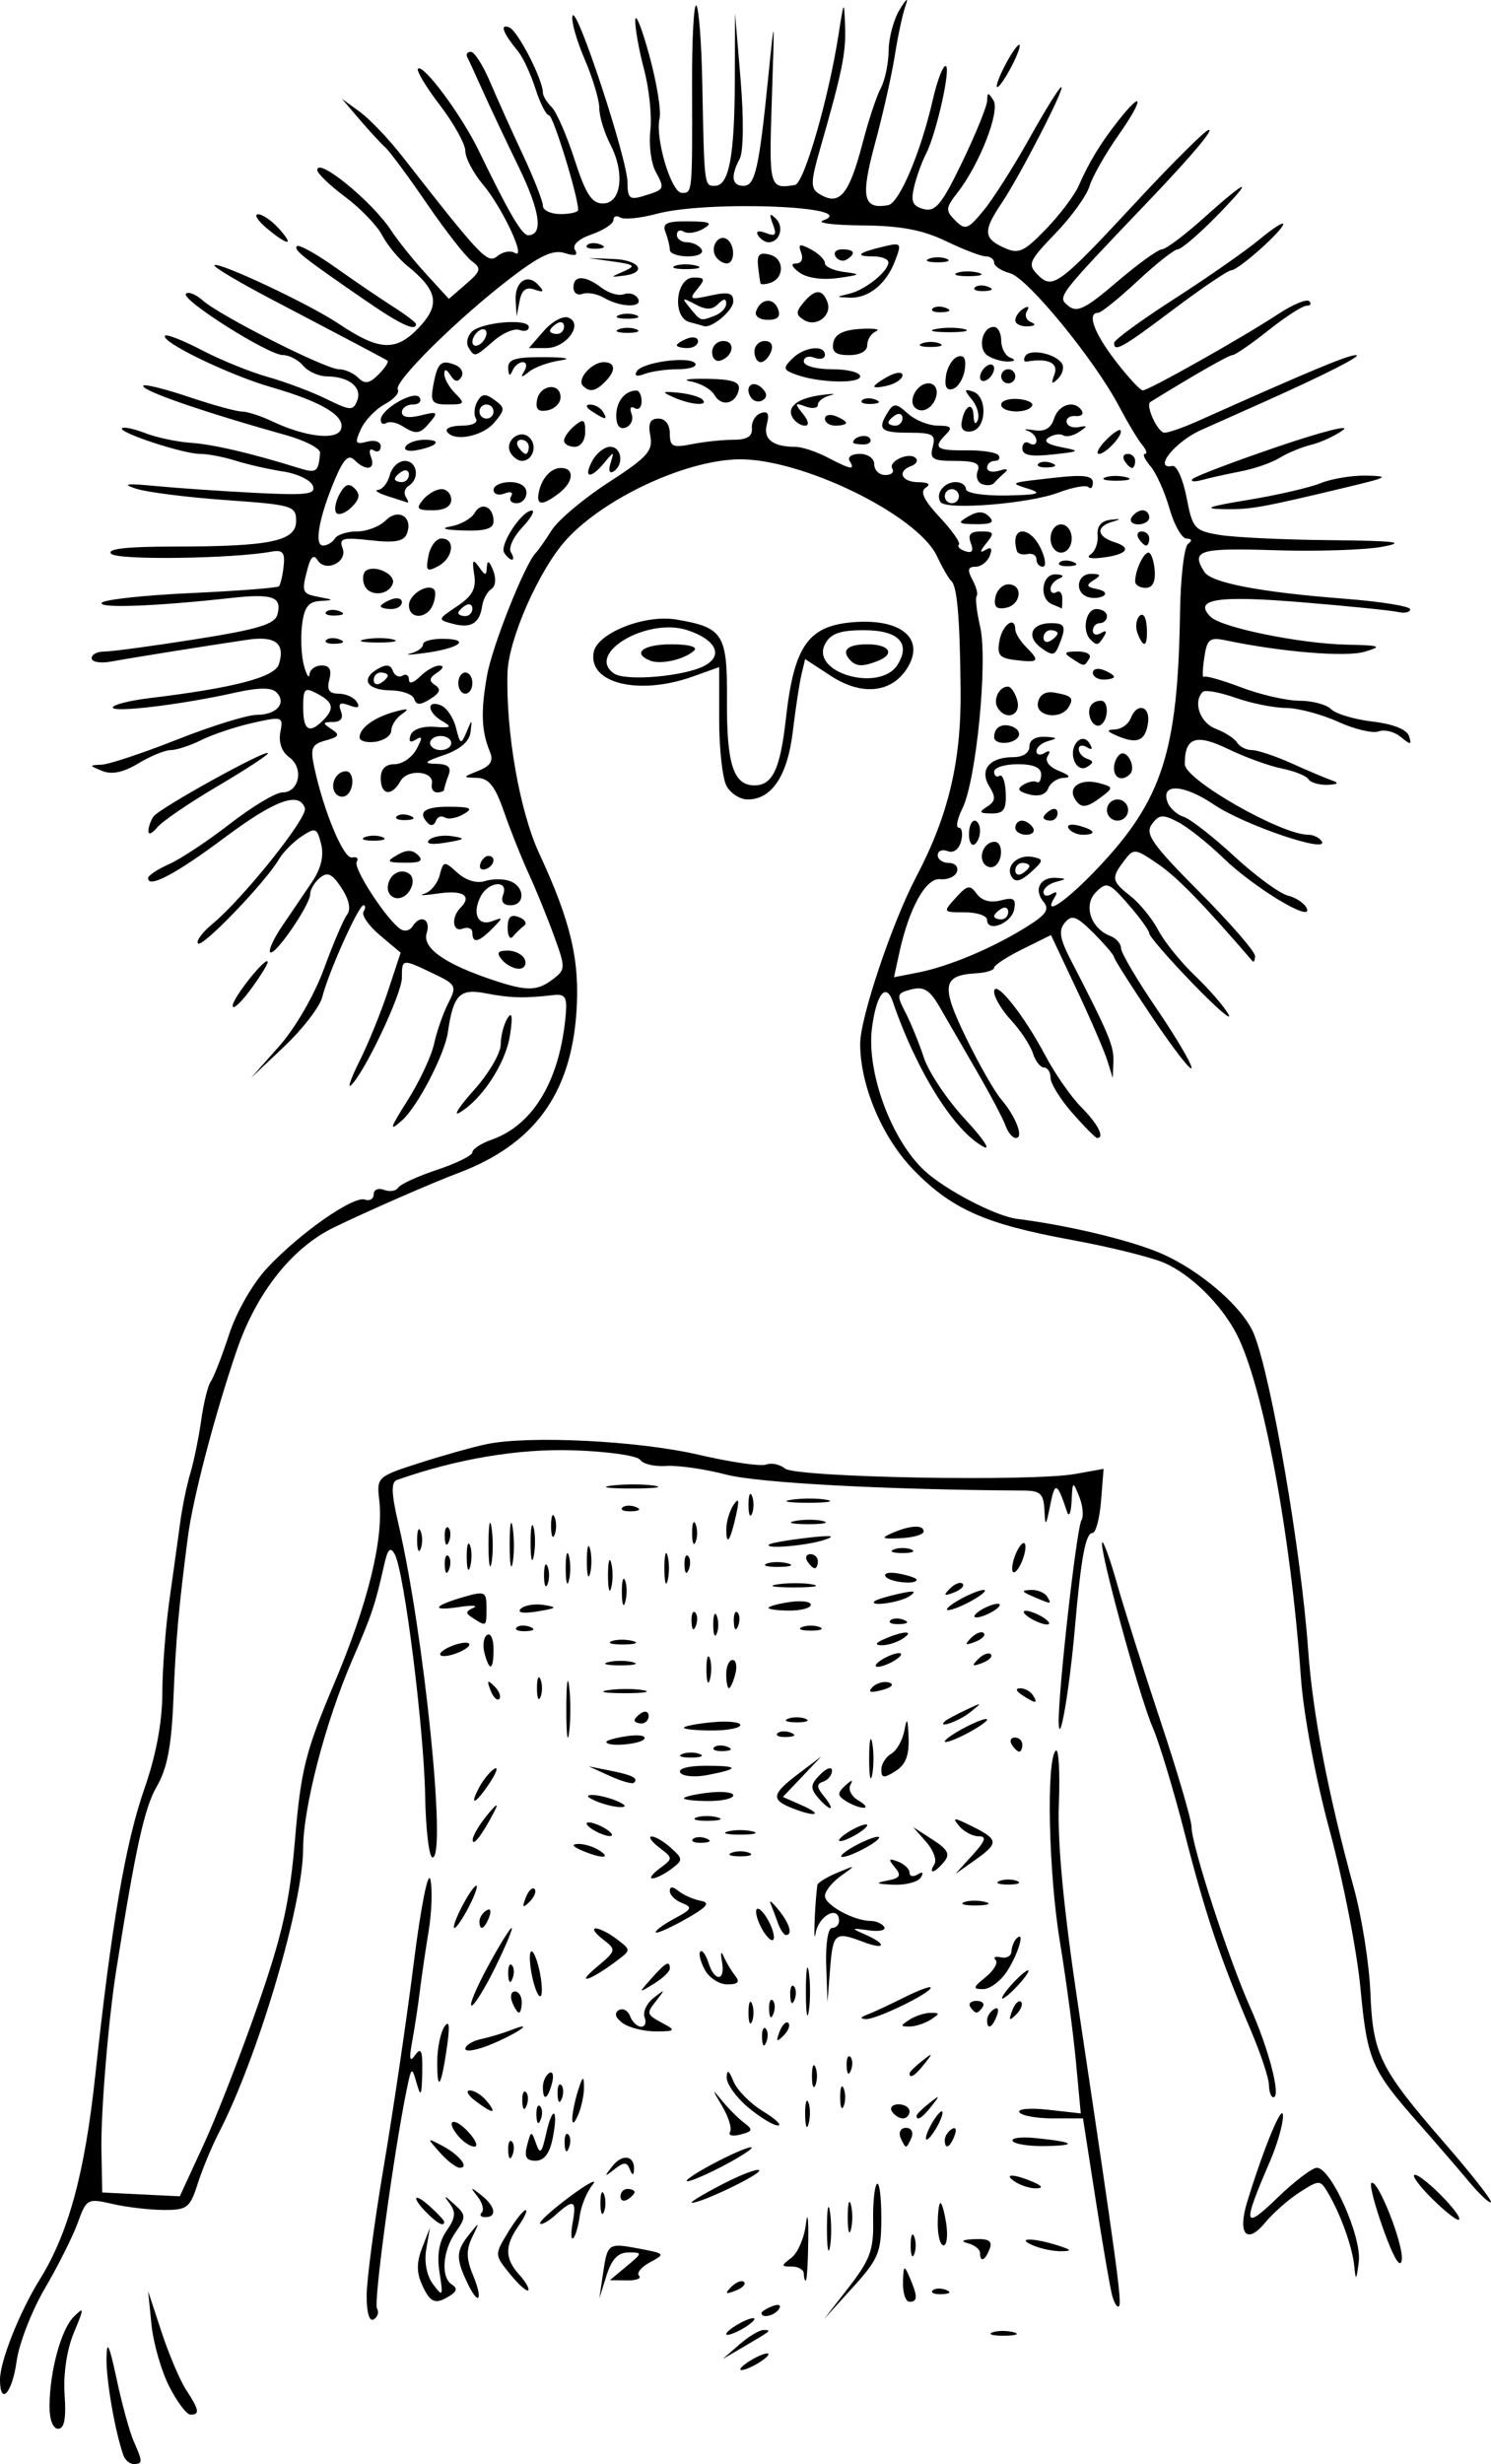<?xml version="1.0" encoding="UTF-8" standalone="no"?>
<!-- Created with Inkscape (http://www.inkscape.org/) -->
<svg
   xmlns:dc="http://purl.org/dc/elements/1.1/"
   xmlns:cc="http://web.resource.org/cc/"
   xmlns:rdf="http://www.w3.org/1999/02/22-rdf-syntax-ns#"
   xmlns:svg="http://www.w3.org/2000/svg"
   xmlns="http://www.w3.org/2000/svg"
   xmlns:sodipodi="http://sodipodi.sourceforge.net/DTD/sodipodi-0.dtd"
   xmlns:inkscape="http://www.inkscape.org/namespaces/inkscape"
   id="svg2"
   sodipodi:version="0.32"
   inkscape:version="0.45.1"
   width="211.469"
   height="349.35"
   version="1.0"
   sodipodi:docbase="/home/dan/Desktop/Pages DIZ/Raw pics"
   sodipodi:docname="austr.svg"
   inkscape:output_extension="org.inkscape.output.svg.inkscape"
   inkscape:export-filename="/home/dan/Desktop/Pages DIZ/Raw pics/austr.png"
   inkscape:export-xdpi="90"
   inkscape:export-ydpi="90">
  <defs
     id="defs5" />
  <sodipodi:namedview
     inkscape:window-height="783"
     inkscape:window-width="1255"
     inkscape:pageshadow="2"
     inkscape:pageopacity="0.0"
     guidetolerance="10.0"
     gridtolerance="10.0"
     objecttolerance="10.0"
     borderopacity="1.0"
     bordercolor="#666666"
     pagecolor="#ffffff"
     id="base"
     inkscape:showpageshadow="false"
     inkscape:zoom="3.9170984"
     inkscape:cx="123.5"
     inkscape:cy="290.33228"
     inkscape:window-x="25"
     inkscape:window-y="0"
     inkscape:current-layer="svg2" />
  <path
     style="fill:#000000"
     d="M 17.495,348.1 C 16.325,344.789 15.055,337.487 15.104,334.35 C 15.146,331.667 15.484,332.368 16.552,337.35 C 17.317,340.925 18.407,344.884 18.972,346.148 C 20.253,349.01 20.253,349.35 18.969,349.35 C 18.401,349.35 17.738,348.788 17.495,348.1 z M 7.024,341.1 C 7.06,336.144 8.668,330.253 10.473,328.46 C 11.961,326.983 11.96,327.173 10.462,330.772 C 9.475,333.143 8.962,336.601 9.165,339.522 C 9.399,342.898 9.124,344.352 8.25,344.351 C 7.502,344.351 7.01,343.046 7.024,341.1 z M 24.002,338.354 C 22.88,336.155 21.748,332.218 21.486,329.604 L 21.008,324.85 L 22.912,330.635 C 23.959,333.817 25.532,337.513 26.408,338.85 C 28.254,341.668 28.374,342.35 27.02,342.35 C 26.482,342.35 25.123,340.552 24.002,338.354 z M 1.7871094e-07,337.371 C 1.7871094e-07,334.772 2.778,327.786 5.644,323.177 C 9.701,316.653 12.019,308.147 13.501,294.35 C 15.805,272.9 17.797,261.281 20.492,253.566 C 22.122,248.902 23.007,244.192 23.02,240.119 C 23.031,236.671 23.485,230.7 24.03,226.85 C 24.575,223 25.262,218.05 25.557,215.85 C 25.852,213.65 26.502,210.5 27,208.85 C 27.498,207.2 28.191,203.825 28.538,201.35 C 28.886,198.875 29.5,196.4 29.903,195.85 C 30.305,195.3 31.469,192.309 32.49,189.202 C 33.57,185.914 35.857,181.945 37.963,179.702 C 42.588,174.779 50.132,169.513 51.75,170.08 C 52.438,170.32 53,169.981 53,169.327 C 53,168.672 53.661,168.39 54.468,168.7 C 55.275,169.01 56.181,168.867 56.48,168.383 C 56.779,167.899 59.268,166.758 62.012,165.847 C 64.755,164.935 67,163.82 67,163.368 C 67,162.916 68.237,162.111 69.75,161.578 C 75.661,159.498 79.435,153.12 80.24,143.85 C 80.455,141.368 80.155,140.89 78.5,141.082 C 74.375,141.56 72.402,141.509 68.895,140.832 C 65.179,140.114 64.297,141.024 63.517,146.373 C 63.057,149.527 59.205,156.926 57.021,158.85 C 55.127,160.52 55.259,160.047 57.82,155.993 C 59.508,153.321 61.193,149.721 61.565,147.993 C 61.937,146.264 62.836,143.684 63.564,142.259 C 64.825,139.791 64.722,139.588 61.41,138.009 C 57.003,135.907 57,135.908 57,138.628 C 57,140.89 51.783,151.936 49.81,153.85 C 49.244,154.4 49.778,152.861 50.998,150.429 C 52.217,147.997 54.027,143.547 55.019,140.54 L 56.823,135.072 L 53.909,132.62 C 52.306,131.272 51.247,129.759 51.556,129.259 C 51.865,128.759 51.861,128.35 51.546,128.35 C 50.853,128.35 46.584,137.864 45.712,141.35 C 45.368,142.725 42.949,145.875 40.335,148.35 L 35.584,152.85 L 39.579,148.35 C 41.876,145.763 44.583,141.088 45.95,137.35 C 47.256,133.775 48.733,130.318 49.23,129.667 C 49.802,128.918 49.513,127.537 48.44,125.9 C 47.112,123.872 46.451,123.561 45.374,124.455 C 44.618,125.082 44,126.111 44,126.741 C 44,128.286 38.952,135.636 38.323,135.007 C 38.049,134.732 38.847,133.01 40.097,131.179 C 41.347,129.348 43.226,126.577 44.273,125.021 C 45.534,123.148 45.964,121.343 45.546,119.678 C 44.962,117.352 44.753,117.27 42.763,118.592 C 41.579,119.378 40.135,120.838 39.555,121.837 C 37.697,125.033 28.708,134.393 28.093,133.771 C 27.767,133.441 28.675,132.199 30.111,131.011 C 34.496,127.382 43.681,115.894 43.244,114.584 C 42.437,112.16 38.983,113.432 31.8,118.798 C 24.931,123.93 21,126.005 21,124.501 C 21,124.137 22.337,123.247 23.971,122.523 C 25.605,121.8 29.509,119.215 32.646,116.779 C 35.783,114.343 39.118,112.35 40.058,112.35 C 42.448,112.35 43.126,108.883 41.032,107.373 C 39.969,106.607 39.486,105.261 39.76,103.828 C 40.188,101.588 40.07,101.547 35.851,102.491 C 33.458,103.026 30.193,104.113 28.596,104.907 C 26.999,105.701 25.027,106.35 24.214,106.35 C 23.401,106.35 21.333,107.199 19.618,108.235 C 17.499,109.516 15.859,109.859 14.5,109.306 C 12.62,108.54 12.614,108.487 14.392,108.421 C 15.433,108.382 20.268,106.775 25.136,104.85 C 30.004,102.925 35.088,101.35 36.434,101.35 C 39.245,101.35 40.707,99.657 39.199,98.149 C 38.496,97.446 36.645,97.464 33.336,98.207 C 25.823,99.892 16,101.083 16,100.308 C 16,99.923 18.363,99.323 21.25,98.974 C 33.202,97.531 38.97,96.02 39.555,94.178 C 40.489,91.236 39.069,90.118 35.133,90.698 C 29.648,91.505 18.853,93.232 15.75,93.799 C 14.238,94.075 13,93.862 13,93.325 C 13,92.789 13.787,92.364 14.75,92.38 C 15.713,92.395 21.538,91.612 27.696,90.639 C 36.619,89.228 38.986,88.512 39.352,87.111 C 40.009,84.602 38.673,84.133 32.733,84.787 C 22.021,85.967 13.932,86.27 14.425,85.471 C 14.705,85.018 20.383,84.397 27.043,84.09 C 33.703,83.783 39.333,83.351 39.554,83.129 C 39.776,82.908 40.079,81.63 40.228,80.289 C 40.446,78.332 40.105,77.922 38.5,78.213 C 32.919,79.223 16.693,79.443 15.77,78.521 C 15.072,77.822 17.886,77.496 24.623,77.494 C 38.374,77.489 42,76.733 42,73.87 C 42,71.719 41.51,71.573 32.032,70.901 C 26.55,70.513 20.812,69.785 19.282,69.284 C 17.205,68.604 17.902,68.509 22.034,68.907 C 25.077,69.2 31.473,69.639 36.247,69.881 C 43.56,70.253 44.838,70.093 44.367,68.863 C 44.059,68.061 42.163,67.154 40.153,66.848 C 38.144,66.542 35.118,65.854 33.429,65.321 C 31.74,64.787 29.458,64.35 28.357,64.35 C 25.963,64.35 16.714,61.303 17.307,60.71 C 17.536,60.481 19.023,60.798 20.611,61.413 C 22.2,62.028 25.075,62.641 27,62.775 C 30.239,63.001 35.506,64.226 42.25,66.322 C 44.898,67.145 45.158,66.971 45.4,64.211 C 45.455,63.584 43.25,62.443 40.5,61.675 C 28.652,58.365 19.747,55.27 20.347,54.67 C 20.578,54.439 23.505,55.173 26.852,56.301 C 30.199,57.428 33.557,58.35 34.315,58.35 C 35.073,58.35 36.999,58.972 38.596,59.732 C 43.248,61.944 47.738,62.474 48.349,60.883 C 49.065,59.018 45.719,56.987 38.5,54.905 C 32.437,53.156 22.622,48.395 23.425,47.592 C 23.665,47.353 26.029,48.289 28.68,49.673 C 31.331,51.057 35.525,52.757 38,53.449 C 40.475,54.142 44.196,55.542 46.27,56.56 C 49.709,58.249 50.094,58.268 50.665,56.78 C 51.385,54.904 49.48,53.388 46.372,53.366 C 45.202,53.357 43.685,52.675 43,51.85 C 42.315,51.025 41.023,50.346 40.128,50.341 C 38.028,50.329 25.57,42.447 26.376,41.641 C 26.713,41.305 27.778,41.731 28.744,42.589 C 31.211,44.78 46.177,52.346 48.05,52.348 C 48.903,52.35 50.143,52.894 50.807,53.558 C 51.75,54.5 52.383,54.396 53.698,53.081 C 54.623,52.156 55.183,51.275 54.94,51.124 C 54.337,50.749 49.13,47.996 38.761,42.569 C 33.954,40.053 30.197,37.82 30.411,37.606 C 30.971,37.046 43.872,43.113 48,45.879 C 53.779,49.751 56.119,49.879 59.355,46.502 C 62.486,43.234 62.119,41.212 57.756,37.678 C 56.515,36.673 54.914,34.725 54.198,33.35 C 53.481,31.975 51.119,29.527 48.948,27.909 C 46.776,26.291 45,24.581 45,24.109 C 45,22.212 52.793,28.579 55.469,32.663 C 56.437,34.141 58.677,36.93 60.447,38.863 L 63.665,42.376 L 66.08,40.281 C 68.229,38.417 68.321,38.057 66.908,37.018 C 66.034,36.376 63.176,32.716 60.555,28.884 C 57.934,25.052 55.27,21.452 54.635,20.884 C 54,20.316 52.359,18.537 50.99,16.931 L 48.5,14.011 L 51.032,15.855 C 52.424,16.87 55.124,19.696 57.032,22.137 C 68.327,36.587 69.161,37.462 70.548,36.31 C 71.299,35.688 72.405,35.483 73.008,35.855 C 74.753,36.934 71.292,29.487 68.514,26.184 C 67.131,24.541 66,22.396 66,21.418 C 66,20.439 64.381,17.518 62.402,14.926 C 60.423,12.334 59.019,9.998 59.281,9.736 C 60.024,8.994 65.48,16.35 67.896,21.35 C 72.109,30.069 74.025,33.35 74.901,33.35 C 77.094,33.35 76.627,29.967 73.565,23.671 C 71.74,19.92 69.441,15.05 68.455,12.85 C 67.47,10.65 66.488,8.513 66.273,8.1 C 66.058,7.688 66.29,7.35 66.789,7.35 C 67.288,7.35 68.509,9.263 69.501,11.6 C 70.494,13.938 72.587,18.586 74.153,21.929 C 75.719,25.273 77,28.535 77,29.179 C 77,29.824 78.125,30.35 79.5,30.35 C 80.875,30.35 82,30.087 82,29.765 C 82,27.847 78.459,16.35 77.868,16.35 C 77.476,16.35 76.613,14.663 75.951,12.6 C 75.289,10.538 74.197,8.175 73.526,7.35 C 71.308,4.627 70.826,3.346 72.221,3.882 C 73.429,4.345 77,11.275 77,13.157 C 77,13.594 77.561,14.512 78.247,15.197 C 78.933,15.883 80.395,19.236 81.497,22.647 C 83.069,27.516 83.93,28.85 85.5,28.85 C 88.127,28.85 88.671,24.548 86.56,20.467 C 85.702,18.807 85,16.498 85,15.336 C 85,14.173 84.055,11.024 82.899,8.338 C 81.744,5.652 80.981,2.908 81.204,2.239 C 81.749,0.605 89,22.607 89,25.894 C 89,28.119 89.318,28.388 91.25,27.794 C 94.306,26.854 94.322,26.822 92.985,24.322 C 92.337,23.113 92.002,20.486 92.24,18.487 C 92.477,16.487 92.076,12.6 91.348,9.85 C 90.619,7.1 90.059,3.95 90.102,2.85 C 90.145,1.75 91.041,4 92.092,7.85 C 93.144,11.7 93.8,15.714 93.551,16.77 C 92.887,19.587 95.203,27.35 96.707,27.35 C 98.211,27.35 98.199,27.479 98.154,11.994 C 98.135,5.473 98.409,0.426 98.762,0.779 C 99.114,1.132 99.492,6.017 99.601,11.635 C 99.888,26.466 99.874,26.35 101.392,26.35 C 103.397,26.35 104.187,22.162 104.221,11.35 L 104.252,1.85 L 105.041,11.324 C 105.501,16.831 105.448,21.513 104.916,22.508 C 103.595,24.976 103.787,26.35 105.455,26.35 C 107.104,26.35 107.655,23.919 108.97,10.85 C 109.873,1.877 109.875,1.887 109.469,14.1 C 109.052,26.622 109.108,26.828 112.75,26.227 C 114.037,26.014 117.514,14.007 118.94,4.85 C 119.695,0.004 119.723,-0.03 119.859,3.734 C 119.996,7.521 119.452,10.183 116.284,21.212 C 114.982,25.743 114.957,26.709 116.122,27.447 C 119.058,29.306 120.406,27.729 122.389,20.114 C 123.195,17.022 124.336,13.59 124.927,12.487 C 125.517,11.384 126.016,8.99 126.035,7.166 C 126.055,5.343 126.761,2.725 127.605,1.35 C 128.591,-0.258 128.882,-0.436 128.419,0.85 C 128.024,1.95 127.348,5.1 126.916,7.85 C 126.485,10.6 125.222,16.211 124.109,20.318 C 122.033,27.985 122.396,29.715 125.954,29.094 C 127.54,28.818 130.594,21.613 132.31,14.1 C 132.907,11.488 133.715,9.35 134.107,9.35 C 134.957,9.35 132.805,18.998 131.319,21.85 C 130.746,22.95 129.994,25.037 129.648,26.486 C 129.149,28.579 129.431,29.23 131.016,29.644 C 132.682,30.08 133.593,28.961 136.507,22.904 C 138.428,18.909 140.007,15.013 140.015,14.246 C 140.028,13.066 140.165,13.063 140.903,14.228 C 141.872,15.758 138.952,23.261 135.822,27.28 C 134.109,29.479 134.077,29.856 135.488,31.267 C 136.899,32.678 137.279,32.543 139.507,29.838 C 140.861,28.195 143.787,23.588 146.01,19.6 C 148.233,15.613 150.265,12.35 150.525,12.35 C 151.14,12.35 144.651,24.954 142.031,28.85 C 139.423,32.728 139.481,33.793 142.374,35.111 C 144.466,36.064 145.172,35.756 148.314,32.522 C 150.276,30.502 152.377,27.725 152.983,26.35 C 154.499,22.914 156.118,20.257 158.644,17.062 C 162.238,12.516 162.232,14.041 158.636,19.157 C 156.778,21.801 154.926,25.063 154.521,26.407 C 154.117,27.751 151.939,30.764 149.681,33.104 C 145.9,37.022 145.705,37.484 147.196,38.975 C 149.317,41.096 150.167,40.461 161.414,28.35 C 166.266,23.125 170.745,18.666 171.368,18.44 C 172.411,18.062 169.027,22.088 162.967,28.434 C 149.861,42.16 149.941,42.056 151.494,43.346 C 152.748,44.386 153.902,43.823 158.409,39.972 C 161.384,37.43 164.261,35.35 164.801,35.35 C 165.342,35.35 168.036,33.325 170.789,30.85 C 177.221,25.067 178.045,25.067 172.343,30.85 C 169.903,33.325 167.516,35.35 167.038,35.35 C 166.559,35.35 163.994,37.375 161.336,39.85 C 158.679,42.325 156.166,44.35 155.752,44.35 C 154.127,44.35 155.15,47.182 158.214,51.169 C 159.982,53.469 161.722,55.35 162.082,55.35 C 162.923,55.35 176.358,47.781 181.268,44.54 C 183.341,43.172 185.328,42.345 185.685,42.702 C 186.041,43.059 185.872,43.35 185.307,43.35 C 184.743,43.35 182.306,44.921 179.891,46.841 C 177.476,48.76 175.192,50.335 174.816,50.341 C 174.281,50.348 169.583,53.028 163.159,56.989 C 162.409,57.452 164.203,61.35 165.166,61.35 C 165.734,61.35 167.841,60.616 169.849,59.718 C 186.049,52.474 191.144,50.35 192.323,50.35 C 193.381,50.35 187.717,53.224 179,57.11 C 176.525,58.214 172.619,59.957 170.32,60.983 C 166.621,62.636 163.462,66.627 166.297,66.066 C 166.898,65.948 167.794,67.956 168.29,70.529 C 169.137,74.934 169.409,75.244 172.933,75.839 C 174.991,76.187 182.036,76.524 188.588,76.587 C 198.068,76.68 199.581,76.872 196,77.529 C 193.525,77.984 186.662,78.2 180.75,78.01 C 170.025,77.666 168.871,78.024 170.817,81.089 C 171.802,82.639 178.789,83.973 190.75,84.895 C 195.838,85.288 200,85.958 200,86.386 C 200,86.813 199.213,86.984 198.25,86.764 C 197.287,86.545 191.112,85.922 184.527,85.381 C 172.56,84.397 169.191,84.942 171.704,87.454 C 173.229,88.979 184.355,91.255 191,91.401 C 195.833,91.508 196.142,91.629 193.548,92.404 C 190.9,93.195 181.808,92.45 173.871,90.794 C 171.55,90.309 171.19,90.601 170.796,93.29 C 170.55,94.965 170.518,96.166 170.725,95.958 C 170.933,95.751 173.334,96.43 176.062,97.466 C 178.79,98.502 182.502,99.35 184.311,99.35 C 186.12,99.35 188.142,99.893 188.805,100.555 C 189.467,101.217 192.109,102.005 194.675,102.305 C 197.566,102.643 199.527,103.421 199.833,104.35 C 200.254,105.632 200.085,105.652 198.675,104.489 C 197.768,103.74 196.354,103.384 195.534,103.699 C 194.713,104.014 192.12,103.399 189.771,102.333 C 187.422,101.267 184.094,100.385 182.376,100.372 C 180.657,100.36 177.436,99.71 175.216,98.927 C 172.997,98.144 170.915,97.769 170.59,98.093 C 169.164,99.519 170.19,102.472 172.403,103.314 C 173.724,103.816 175.101,104.705 175.462,105.289 C 175.823,105.873 176.771,106.35 177.57,106.35 C 178.368,106.35 180.929,107.21 183.261,108.26 C 185.592,109.31 188.175,110.399 189,110.681 C 189.966,111.01 189.72,111.221 188.309,111.272 C 187.104,111.315 185.876,110.959 185.58,110.48 C 185.284,110.001 183.581,109.317 181.795,108.959 C 180.009,108.602 176.578,107.356 174.169,106.19 C 169.607,103.982 168.013,104.544 168.042,108.35 C 168.059,110.562 181.695,118.35 185.55,118.35 C 186.283,118.35 187.141,118.769 187.457,119.28 C 188.574,121.088 176.439,116.962 172.195,114.091 C 167.858,111.157 164.544,110.998 165.609,113.775 C 165.926,114.599 166.953,115.518 167.891,115.816 C 168.829,116.114 172.05,118.625 175.049,121.397 C 178.047,124.168 181.48,126.683 182.678,126.984 C 183.875,127.285 185.079,128.115 185.353,128.829 C 186.14,130.878 177.762,125.792 173.447,121.601 C 171.323,119.538 168.454,117.263 167.071,116.544 C 164.913,115.424 164.386,115.469 163.367,116.863 C 162.362,118.237 163.397,119.712 170.09,126.441 C 174.44,130.815 178,134.909 178,135.539 C 178,136.168 177.838,136.496 177.641,136.267 C 170.56,128.051 167.018,124.412 164.252,122.513 C 160.978,120.264 160.796,120.245 159.456,122.013 C 157.565,124.509 157.639,124.921 160.364,127.065 C 161.665,128.088 163.426,130.258 164.279,131.888 C 165.132,133.517 167.48,136.425 169.497,138.35 C 171.514,140.275 173.647,142.739 174.237,143.824 C 174.827,144.91 172.54,142.932 169.155,139.429 C 165.77,135.927 163,132.737 163,132.341 C 163,131.945 161.668,130.098 160.04,128.236 C 157.301,125.103 156.958,124.972 155.443,126.484 C 153.605,128.316 154.688,131.633 157.472,132.701 C 158.312,133.024 159,133.81 159,134.448 C 159,135.086 161.25,138.91 164,142.945 C 166.75,146.981 169,150.786 169,151.402 C 169,152.017 166.525,148.844 163.5,144.35 C 160.475,139.857 158,135.959 158,135.688 C 158,135.418 156.696,133.892 155.102,132.298 C 152.674,129.871 152.014,129.629 151.034,130.809 C 150.124,131.906 150.301,133.064 151.833,136.035 C 157.261,146.558 157.994,148.299 157.914,150.487 L 157.828,152.85 L 157.046,150.35 C 156.615,148.975 154.642,144.413 152.662,140.211 L 149.06,132.572 L 145.03,134.566 C 142.814,135.662 141,136.85 140.999,137.205 C 140.999,137.56 139.829,137.918 138.399,138.001 C 133.667,138.275 133.435,139.754 136.978,147.058 C 138.79,150.794 141.044,154.75 141.987,155.85 C 144.079,158.29 145.247,161.35 144.085,161.35 C 143.617,161.35 142.956,160.563 142.618,159.6 C 142.28,158.638 140.437,155.15 138.522,151.85 C 136.607,148.55 134.244,144.467 133.27,142.776 C 131.882,140.365 131.017,139.826 129.259,140.276 C 127.178,140.81 127.117,141.039 128.4,143.504 C 129.16,144.963 130.344,147.863 131.032,149.948 C 131.72,152.033 134.357,155.97 136.892,158.696 C 139.426,161.422 140.6,163.176 139.5,162.593 C 135.333,160.386 129.986,151.844 126.634,142.037 C 125.674,139.23 124.34,140.851 123.687,145.62 C 122.828,151.888 126.396,161.63 131.155,166.008 C 134.111,168.728 141.224,172.43 144.219,172.808 C 151.442,173.719 160.133,175.788 164.5,177.636 C 170.206,180.051 176.405,185.426 177.893,189.25 C 180.376,195.631 184.536,219.931 185.528,233.85 C 186.179,242.992 188.358,254.343 192.033,267.739 C 193.152,271.818 194.2,278.461 194.362,282.503 C 194.713,291.283 195.671,293.225 204.892,303.85 C 208.711,308.249 211.666,312.018 211.459,312.225 C 211.252,312.432 209.826,311.096 208.291,309.255 C 206.756,307.415 203.59,303.746 201.255,301.101 C 194.473,293.422 193.925,292.154 192.955,281.898 C 192.456,276.621 190.494,266.57 188.595,259.562 C 186.584,252.141 184.877,243.069 184.507,237.835 C 183.064,217.436 179.133,196.424 175.404,189.178 C 173.203,184.901 168.779,180.572 165,178.997 C 163.075,178.194 157.225,176.755 152,175.798 C 139.727,173.55 134.999,171.455 129.558,165.857 C 125.12,161.291 122,153.91 122,147.977 C 122,144.312 126.53,130.815 129.93,124.35 C 134.516,115.631 136.341,107.97 136.243,97.85 C 136.143,87.546 135.756,83.066 134.904,82.35 C 134.577,82.075 133.672,80.504 132.895,78.858 C 130.113,72.972 113.532,64.911 104.651,65.127 C 97.084,65.311 85.717,70.626 80.341,76.494 C 76.517,80.668 72.126,90.577 71.981,95.359 C 71.728,103.741 73.706,115.03 76.473,120.993 C 80.956,130.655 82.254,136.164 81.761,143.438 C 80.969,155.137 75.751,162.256 65,166.31 C 61.161,167.757 52.287,171.638 47.364,174.023 C 41.413,176.906 36.363,183.295 33.572,191.468 C 30.455,200.597 27.374,212.348 26.655,217.85 C 25.353,227.815 24.938,232.455 24.598,240.85 C 24.325,247.594 23.724,250.728 22.203,253.35 C 20.487,256.308 19.229,262.028 16.485,279.35 C 15.363,286.435 14.283,299.548 14.385,304.85 L 14.5,310.85 L 20,311.122 L 25.5,311.393 L 28.856,304.122 C 30.702,300.123 34.168,291.225 36.559,284.35 C 40.063,274.275 41.089,269.694 41.849,260.729 C 42.683,250.904 43.328,248.34 47.384,238.729 C 52.196,227.33 54.436,218.213 53.789,212.67 C 53.412,209.44 53.517,209.343 59.452,207.435 C 62.779,206.365 67.075,205.16 69,204.756 C 75.023,203.492 90.556,204.267 99.11,206.259 C 103.62,207.309 107.922,207.934 108.668,207.648 C 109.415,207.361 110.614,207.615 111.334,208.212 C 112.856,209.476 146.291,210.097 152.511,208.977 L 156.522,208.255 L 156.16,212.803 C 155.961,215.304 155.414,217.35 154.945,217.35 C 153.968,217.35 153.317,220.87 152.447,230.85 C 151.701,239.416 150.285,247.767 150.157,244.35 C 150.013,240.504 152.681,216.675 153.383,215.54 C 153.724,214.987 153.582,213.481 153.065,212.193 C 152.159,209.932 152.122,209.955 151.984,212.85 C 151.906,214.5 151.617,215.175 151.342,214.35 C 149.933,210.128 149.628,209.999 148.961,213.35 C 148.339,216.468 148.249,216.55 148.132,214.1 C 148.022,211.803 147.547,211.348 145.25,211.334 C 125.527,211.215 107.541,210.251 103,209.07 C 99.975,208.282 96.15,207.732 94.5,207.846 C 92.85,207.961 91.187,207.571 90.804,206.981 C 90.421,206.39 86.17,205.781 81.345,205.626 C 73.517,205.374 64.89,206.82 56.325,209.819 C 55.438,210.129 55.49,211.692 56.535,216.172 C 60.127,231.569 63.371,263.35 61.351,263.35 C 60.857,263.35 60.383,259.413 60.298,254.6 C 60.129,245.056 57.32,222.746 55.988,220.365 C 55.358,219.238 54.994,219.601 54.485,221.865 C 53.203,227.57 52.761,228.887 49.958,235.36 C 46.165,244.117 43.002,256.254 42.992,262.082 C 42.979,270.059 36.563,291.7 31.054,302.35 C 30.058,304.275 28.704,307.538 28.044,309.6 C 26.943,313.043 26.544,313.349 23.172,313.327 C 21.153,313.313 17.88,312.926 15.901,312.466 C 12.423,311.657 12.258,311.748 11.032,315.138 C 10.334,317.068 8.237,321.252 6.371,324.435 C 4.506,327.618 2.698,332.276 2.354,334.786 C 1.736,339.297 1.7871094e-07,341.202 1.7871094e-07,337.371 z M 78.398,138.85 C 80.231,137.463 80.237,137.251 78.557,132.632 C 77.6,130.002 75.989,126.05 74.976,123.85 C 73.964,121.65 72.392,117.713 71.485,115.1 C 70.216,111.449 69.333,110.336 67.667,110.287 C 65.564,110.226 65.57,110.196 67.855,109.281 C 69.578,108.59 70.015,107.87 69.487,106.594 C 68.272,103.663 68.167,100.845 69.083,95.739 C 69.843,91.497 74.515,79.792 76.023,78.35 C 76.311,78.075 77.308,76.652 78.24,75.186 C 79.171,73.721 82.807,70.664 86.32,68.392 C 91.814,64.839 92.64,63.919 92.236,61.806 C 91.894,60.018 92.206,59.35 93.383,59.35 C 94.365,59.35 95,60.185 95,61.475 C 95,63.322 95.409,63.519 98.125,62.975 C 99.844,62.632 102.494,62.35 104.014,62.35 C 105.967,62.35 106.737,61.869 106.639,60.708 C 106.562,59.805 107.131,58.845 107.902,58.574 C 108.906,58.222 109.15,58.67 108.762,60.152 C 108.209,62.266 109.578,63.345 112.832,63.357 C 113.749,63.36 115.789,64.035 117.364,64.857 C 120.73,66.612 121.339,66.708 120.5,65.35 C 120.16,64.8 120.809,64.35 121.941,64.35 C 123.105,64.35 124,65.003 124,65.85 C 124,66.675 124.702,67.35 125.559,67.35 C 126.416,67.35 126.869,66.948 126.565,66.455 C 125.909,65.394 129.011,64.004 129.893,64.964 C 130.227,65.327 129.938,65.825 129.25,66.071 C 127.175,66.812 127.845,68.349 130.25,68.366 C 131.68,68.376 132.06,68.661 131.293,69.148 C 130.44,69.69 131.026,70.92 133.293,73.346 C 135.057,75.233 136.275,76.981 136,77.23 C 135.725,77.48 136.134,77.895 136.909,78.154 C 137.878,78.477 138.123,78.112 137.691,76.987 C 137.233,75.793 137.628,75.35 139.154,75.35 C 140.992,75.35 141.079,75.555 139.872,77.042 C 138.964,78.163 138.918,78.483 139.739,77.99 C 140.58,77.485 140.786,77.744 140.382,78.799 C 140.054,79.652 139.143,80.35 138.358,80.35 C 137.273,80.35 137.17,80.8 137.93,82.219 C 138.48,83.247 138.745,84.272 138.52,84.497 C 138.295,84.722 138.519,86.694 139.019,88.879 C 140.121,93.694 138.469,110.62 136.508,114.6 C 135.763,116.113 135.527,117.35 135.983,117.35 C 136.439,117.35 136.586,118.219 136.308,119.281 C 136.008,120.429 135.235,120.994 134.401,120.674 C 133.631,120.378 133,120.635 133,121.243 C 133,121.852 133.713,122.35 134.583,122.35 C 135.454,122.35 135.967,122.913 135.723,123.6 C 135.479,124.288 134.413,124.76 133.354,124.65 C 131.305,124.437 128.916,128.761 127.522,135.202 L 126.796,138.554 L 130.148,137.899 C 134.478,137.052 140.504,134.544 145.324,131.582 C 148.396,129.694 148.919,128.958 147.987,127.835 C 146.559,126.114 147.534,124.31 149.809,124.466 C 151.334,124.571 151.328,124.627 149.75,125.04 C 148.787,125.291 148,125.941 148,126.483 C 148,127.025 148.52,127.147 149.155,126.755 C 149.87,126.313 150.038,126.481 149.595,127.196 C 147.764,130.159 151.207,127.825 155.745,123.027 C 164.861,113.388 167.063,106.532 167.363,86.85 C 167.438,81.9 167.95,77.52 168.5,77.116 C 169.126,76.656 169.047,76.375 168.29,76.366 C 167.625,76.357 166.535,74.438 165.868,72.1 C 165.201,69.763 163.988,67.063 163.172,66.1 C 162.357,65.138 162.003,64.35 162.384,64.35 C 162.766,64.35 162.601,63.788 162.016,63.1 C 161.432,62.413 159.952,59.95 158.727,57.626 C 155.23,50.993 145.731,39.399 143.25,38.736 C 142.012,38.405 141,37.732 141,37.242 C 141,36.752 140.467,36.35 139.816,36.35 C 139.164,36.35 136.621,35.377 134.164,34.188 C 130.883,32.6 127.738,32.008 122.321,31.96 C 118.265,31.925 115.745,31.612 116.723,31.265 C 122.421,29.241 100.385,28.362 93.105,30.322 C 90.822,30.937 88.514,31.168 87.977,30.836 C 87.44,30.504 87,30.665 87,31.194 C 87,31.722 85.616,32.637 83.925,33.227 C 82.042,33.883 81.121,34.738 81.55,35.432 C 82.032,36.21 81.574,36.35 80.085,35.878 C 78.445,35.357 76.554,36.24 72.287,39.52 C 64.788,45.285 55.786,54.195 56.422,55.224 C 56.702,55.678 55.872,56.616 54.576,57.31 C 53.281,58.003 51.754,59.595 51.183,60.848 C 50.276,62.839 50.388,63.062 52.073,62.621 C 53.169,62.335 54,62.624 54,63.293 C 54,63.939 53.555,64.194 53.011,63.858 C 52.445,63.507 52.277,63.909 52.618,64.799 C 53.312,66.607 51.908,66.858 50.268,65.219 C 49.426,64.377 48.719,65.08 47.504,67.969 C 45.243,73.34 44.522,77.35 45.816,77.35 C 46.402,77.35 47.16,76.9 47.5,76.35 C 47.84,75.8 49.249,75.35 50.63,75.35 C 52.012,75.35 53.847,74.647 54.707,73.786 C 56.503,71.991 58.612,73.314 57.708,75.669 C 57.29,76.759 56.005,76.993 52.556,76.604 C 48.609,76.159 48.049,76.315 48.584,77.71 C 49.345,79.692 46.157,81.222 45.038,79.412 C 44.52,78.574 44.078,78.926 43.652,80.516 C 42.726,83.977 42.802,84.173 45.25,84.645 C 47.425,85.064 47.428,85.083 45.359,85.214 C 43.716,85.319 43.129,86.122 42.831,88.672 C 42.618,90.498 42.749,93.086 43.122,94.422 C 43.495,95.757 43.845,96.288 43.9,95.6 C 43.955,94.913 44.727,94.35 45.617,94.35 C 46.741,94.35 47.074,94.96 46.71,96.35 C 46.327,97.817 46.68,98.35 48.035,98.35 C 49.051,98.35 50.207,98.877 50.605,99.52 C 51.1,100.322 50.769,100.476 49.553,100.009 C 48.233,99.503 47.926,99.716 48.357,100.839 C 48.735,101.824 48.338,102.356 47.219,102.366 C 45.741,102.379 45.71,102.519 47,103.366 C 48.248,104.185 48.113,104.456 46.199,104.98 C 44.219,105.522 43.991,106.046 44.561,108.73 C 45.897,115.02 48.751,121.843 49.934,121.576 C 50.602,121.425 50.898,121.706 50.593,122.201 C 50.041,123.094 54.953,130.585 56.865,131.767 C 57.413,132.106 58.144,131.926 58.49,131.367 C 59.601,129.57 61.156,130.285 60.517,132.298 C 59.849,134.4 63.096,136.687 70,138.979 C 74.747,140.555 76.175,140.533 78.398,138.85 z M 71.178,136.065 C 70.371,135.093 70.58,134.779 72.031,134.779 C 73.087,134.779 74.172,135.358 74.444,136.065 C 74.715,136.772 74.331,137.35 73.591,137.35 C 72.851,137.35 71.765,136.772 71.178,136.065 z M 67,132.243 C 67,131.635 66.369,131.378 65.599,131.674 C 64.18,132.219 63.965,130.053 65.304,128.713 C 66.992,127.025 65.714,126.169 62.25,126.667 C 60.188,126.964 59.241,126.99 60.147,126.725 C 61.053,126.46 62.047,125.28 62.354,124.103 C 62.894,122.039 62.984,122.026 64.885,123.747 C 66.081,124.829 67.617,125.29 68.787,124.918 C 69.849,124.581 71.457,124.588 72.359,124.935 C 74.471,125.745 74.497,128.35 72.393,128.35 C 71.375,128.35 70.997,127.8 71.362,126.85 C 72.181,124.716 69.28,124.943 68.17,127.1 C 66.923,129.526 67.788,131.367 69.815,130.6 C 71.392,130.003 71.393,130.07 69.821,131.656 C 67.875,133.621 67,133.803 67,132.243 z M 72,131.549 C 72,130.011 72.443,129.583 73.584,130.021 C 74.455,130.355 74.792,130.909 74.334,131.251 C 73.875,131.594 73.162,132.281 72.75,132.779 C 72.338,133.277 72,132.723 72,131.549 z M 140,130.424 C 140,129.833 138.58,129.35 136.845,129.35 C 133.72,129.35 133.708,129.331 135.56,127.284 C 137.196,125.476 137.569,125.408 138.54,126.736 C 139.246,127.701 140.48,128.038 141.926,127.66 C 143.766,127.178 144.132,127.424 143.839,128.946 C 143.457,130.932 140,132.262 140,130.424 z M 143,129.291 C 143,128.709 142.55,128.511 142,128.85 C 141.45,129.19 141,129.667 141,129.909 C 141,130.152 141.45,130.35 142,130.35 C 142.55,130.35 143,129.874 143,129.291 z M 55,125.909 C 55,124.167 56.64,123.01 57.956,123.823 C 59.287,124.646 58.089,127.35 56.393,127.35 C 55.627,127.35 55,126.702 55,125.909 z M 143.486,124.328 C 142.535,122.788 144.364,121.078 146.504,121.507 C 148.056,121.817 148.027,122.025 146.21,123.666 C 144.786,124.951 143.991,125.144 143.486,124.328 z M 146,122.791 C 146,122.549 145.55,122.35 145,122.35 C 144.45,122.35 144,122.827 144,123.409 C 144,123.992 144.45,124.19 145,123.85 C 145.55,123.511 146,123.034 146,122.791 z M 68.125,122.475 C 68.331,121.857 68.838,121.35 69.25,121.35 C 70.421,121.35 70.13,122.807 68.875,123.225 C 68.256,123.432 67.919,123.094 68.125,122.475 z M 139.51,122.367 C 138.773,121.173 139.709,119.35 141.059,119.35 C 142.276,119.35 142.284,122.057 141.069,122.808 C 140.557,123.124 139.856,122.926 139.51,122.367 z M 56.346,121.216 C 57.67,120.447 58.505,120.456 59.296,121.247 C 60.101,122.052 59.601,122.342 57.45,122.32 C 54.864,122.293 54.728,122.157 56.346,121.216 z M 60.853,119.097 C 61.357,118.593 62.834,118.349 64.135,118.553 C 66.136,118.868 65.996,119.009 63.219,119.469 C 61.231,119.799 60.298,119.652 60.853,119.097 z M 137.429,118.277 C 137.429,117.217 137.782,116.35 138.214,116.35 C 138.646,116.35 139,116.999 139,117.791 C 139,118.584 138.646,119.451 138.214,119.718 C 137.782,119.985 137.429,119.337 137.429,118.277 z M 51.75,118.688 C 52.438,118.411 53.562,118.411 54.25,118.688 C 54.938,118.966 54.375,119.193 53,119.193 C 51.625,119.193 51.062,118.966 51.75,118.688 z M 144,117.35 C 144,116.8 144.423,116.35 144.941,116.35 C 145.459,116.35 146.16,116.8 146.5,117.35 C 146.84,117.9 146.416,118.35 145.559,118.35 C 144.702,118.35 144,117.9 144,117.35 z M 151.558,117.444 C 151.249,116.945 151.898,116.772 152.999,117.06 C 155.334,117.671 155.629,118.35 153.559,118.35 C 152.766,118.35 151.866,117.942 151.558,117.444 z M 60.729,116.746 C 59.142,115.159 60.173,114.352 63.75,114.381 C 66.793,114.406 67.169,114.604 65.742,115.435 C 64.775,115.998 63.576,116.207 63.077,115.898 C 62.579,115.59 62.011,115.819 61.815,116.407 C 61.619,116.995 61.13,117.147 60.729,116.746 z M 56.271,115.746 C 56.603,115.414 57.466,115.378 58.188,115.667 C 58.985,115.987 58.748,116.224 57.583,116.272 C 56.529,116.315 55.939,116.079 56.271,115.746 z M 148,115.909 C 148,115.667 148.45,115.19 149,114.85 C 149.55,114.511 150,114.709 150,115.291 C 150,115.874 149.55,116.35 149,116.35 C 148.45,116.35 148,116.152 148,115.909 z M 157,114.85 C 157,114.025 157.675,113.35 158.5,113.35 C 159.325,113.35 160,114.025 160,114.85 C 160,115.675 159.325,116.35 158.5,116.35 C 157.675,116.35 157,115.675 157,114.85 z M 140,114.366 C 141.201,113.602 141.265,113.032 140.322,111.509 C 138.863,109.154 140.328,107.35 143.7,107.35 C 145.078,107.35 146,106.749 146,105.85 C 146,104.927 146.865,104.395 148.25,104.466 C 149.943,104.554 150.067,104.696 148.75,105.04 C 147.787,105.291 147,105.941 147,106.483 C 147,107.025 147.52,107.147 148.155,106.755 C 148.873,106.311 149.037,106.481 148.59,107.204 C 148.158,107.904 148.794,108.737 150.186,109.296 C 151.737,109.918 151.958,110.245 150.857,110.287 C 149.953,110.322 148.968,110.991 148.668,111.773 C 148.325,112.666 147.324,112.987 145.977,112.634 C 144.421,112.227 144.185,111.854 145.118,111.278 C 145.825,110.84 146.688,110.658 147.036,110.872 C 147.383,111.087 147.667,110.607 147.667,109.806 C 147.667,108.823 146.585,108.35 144.333,108.35 C 142.5,108.35 141,108.827 141,109.409 C 141,109.992 141.344,110.256 141.764,109.996 C 142.184,109.736 142.582,110.835 142.647,112.437 C 142.743,114.786 142.353,115.347 140.633,115.335 C 138.896,115.323 138.779,115.143 140,114.366 z M 152.446,113.263 C 151.417,111.598 153.27,110.347 155.791,111.006 C 157.908,111.56 157.937,111.679 156.273,112.941 C 154.091,114.597 153.311,114.662 152.446,113.263 z M 47.51,112.367 C 46.773,111.173 47.709,109.35 49.059,109.35 C 50.276,109.35 50.284,112.057 49.069,112.808 C 48.557,113.124 47.856,112.926 47.51,112.367 z M 54,110.35 C 54,109.029 54.667,108.35 55.965,108.35 C 57.045,108.35 58.44,107.396 59.065,106.23 C 59.947,104.581 59.926,104.278 58.97,104.869 C 58.171,105.363 57.912,105.143 58.229,104.24 C 58.52,103.415 59.893,102.933 61.609,103.054 C 63.994,103.222 64.194,103.082 62.75,102.255 C 60.61,101.027 60.414,99.188 62.509,99.992 C 63.338,100.311 64.311,101.743 64.671,103.174 C 65.273,105.575 65.388,105.625 66.154,103.814 C 66.968,101.886 66.978,101.887 66.729,103.85 C 66.567,105.131 65.222,106.28 62.988,107.044 C 60.177,108.006 59.957,108.249 61.857,108.294 C 63.585,108.335 64.052,108.773 63.607,109.932 C 63.273,110.802 63,111.702 63,111.932 C 63,112.162 62.55,112.35 62,112.35 C 61.45,112.35 61.112,111.815 61.25,111.16 C 61.64,109.303 57.805,108.948 56.798,110.748 C 55.552,112.973 54,112.753 54,110.35 z M 64,105.35 C 64,104.8 63.325,104.35 62.5,104.35 C 61.675,104.35 61,104.8 61,105.35 C 61,105.9 61.675,106.35 62.5,106.35 C 63.325,106.35 64,105.9 64,105.35 z M 158,108.909 C 158,108.117 158.403,107.22 158.895,106.915 C 159.925,106.279 161.166,108.851 160.264,109.753 C 159.191,110.826 158,110.382 158,108.909 z M 152.36,107.847 C 151.561,105.764 153.454,103.657 154.542,105.418 C 155.036,106.218 154.899,106.406 154.155,105.946 C 153.52,105.554 153,105.671 153,106.208 C 153,106.745 153.54,107.364 154.201,107.584 C 155.132,107.895 155.131,108.152 154.194,108.731 C 153.481,109.171 152.729,108.808 152.36,107.847 z M 51,104.542 C 51,103.214 53.06,101.716 56,100.907 C 57.883,100.389 58.13,100.474 57,101.248 C 56.175,101.814 55.5,102.856 55.5,103.564 C 55.5,104.272 54.487,104.994 53.25,105.17 C 52.013,105.346 51,105.063 51,104.542 z M 141,104.517 C 141,103.11 142.126,102.461 143.592,103.024 C 144.36,103.319 144.74,103.963 144.435,104.455 C 143.737,105.585 141,105.634 141,104.517 z M 158.5,104.347 C 156.94,103.679 156.861,103.476 158.143,103.421 C 159.047,103.382 160.045,102.675 160.362,101.85 C 161.247,99.544 163.18,100.073 162.82,102.522 C 162.448,105.049 161.288,105.539 158.5,104.347 z M 154.674,101.942 C 154.111,100.476 154.759,99.35 156.167,99.35 C 157.283,99.35 157.234,102.088 156.105,102.786 C 155.612,103.09 154.968,102.711 154.674,101.942 z M 141.5,100.35 C 140.8,99.218 141.698,97.35 142.942,97.35 C 143.396,97.35 144.002,98.25 144.29,99.35 C 144.837,101.445 142.659,102.226 141.5,100.35 z M 147.213,99.6 C 147.441,98.489 148.289,97.976 149.536,98.196 C 152.034,98.635 152.354,98.968 151.541,100.284 C 150.4,102.131 146.809,101.564 147.213,99.6 z M 58.749,99.096 C 58.532,98.446 57.037,97.9 55.427,97.883 C 52.038,97.845 51.081,96.299 53.551,94.85 C 54.768,94.137 55.388,94.211 55.714,95.107 C 55.965,95.798 56.582,96.109 57.085,95.798 C 57.588,95.487 58,95.741 58,96.363 C 58,97.016 58.663,96.83 59.571,95.922 C 60.436,95.058 61.673,94.357 62.321,94.366 C 63.016,94.375 62.883,94.786 62,95.366 C 60.869,96.108 60.798,96.544 61.71,97.135 C 62.591,97.706 62.406,98.24 61.031,99.099 C 59.58,100.005 59.051,100.005 58.749,99.096 z M 55,95.791 C 55,95.549 54.55,95.35 54,95.35 C 53.45,95.35 53,95.827 53,96.409 C 53,96.992 53.45,97.19 54,96.85 C 54.55,96.511 55,96.034 55,95.791 z M 65,96.85 C 65,96.025 65.45,95.35 66,95.35 C 66.55,95.35 67,96.025 67,96.85 C 67,97.675 66.55,98.35 66,98.35 C 65.45,98.35 65,97.675 65,96.85 z M 155,95.382 C 155,94.849 155.675,94.672 156.5,94.989 C 157.325,95.305 158,95.741 158,95.957 C 158,96.174 157.325,96.35 156.5,96.35 C 155.675,96.35 155,95.915 155,95.382 z M 143.899,93.57 C 141.735,93.301 141.376,92.834 141.765,90.798 C 142.206,88.492 144,87.273 144,89.279 C 144,89.79 144.729,90.936 145.619,91.827 C 147.552,93.759 147.318,93.996 143.899,93.57 z M 152,93.35 C 150.793,92.571 150.951,92.378 152.809,92.366 C 154.097,92.357 154.845,92.793 154.5,93.35 C 153.757,94.553 153.861,94.553 152,93.35 z M 58.25,92.641 C 59.212,92.405 60,91.823 60,91.348 C 60,90.873 61.394,90.524 63.099,90.572 C 66.925,90.681 64.96,91.979 60,92.619 C 58.075,92.868 57.288,92.878 58.25,92.641 z M 147.65,91.843 C 145.493,90.258 146.263,88.35 149.059,88.35 C 151.11,88.35 151.276,88.822 150.18,91.526 C 149.594,92.97 149.244,93.014 147.65,91.843 z M 150,89.791 C 150,89.549 149.55,89.35 149,89.35 C 148.45,89.35 148,89.827 148,90.409 C 148,90.992 148.45,91.19 149,90.85 C 149.55,90.511 150,90.034 150,89.791 z M 46.271,90.746 C 46.603,90.414 47.466,90.378 48.188,90.667 C 48.985,90.987 48.748,91.224 47.583,91.272 C 46.529,91.315 45.939,91.079 46.271,90.746 z M 51.762,90.643 C 53.006,90.404 54.806,90.413 55.762,90.663 C 56.718,90.914 55.7,91.109 53.5,91.098 C 51.3,91.087 50.518,90.882 51.762,90.643 z M 154.667,90.684 C 153.409,89.426 154,86.35 155.5,86.35 C 156.325,86.35 157,86.8 157,87.35 C 157,87.9 156.55,88.35 156,88.35 C 155.45,88.35 155,88.827 155,89.409 C 155,89.992 155.52,90.147 156.155,89.755 C 156.87,89.313 157.038,89.481 156.595,90.196 C 155.768,91.535 155.569,91.586 154.667,90.684 z M 161.336,89.783 C 161.005,88.921 161.132,87.819 161.617,87.334 C 162.127,86.825 162.561,87.486 162.644,88.901 C 162.809,91.693 162.221,92.089 161.336,89.783 z M 64.252,88.449 C 62.029,87.857 62.035,87.829 64.835,85.954 C 67.009,84.499 67.571,83.453 67.255,81.454 C 66.93,79.399 67.068,79.167 67.906,80.35 C 68.851,81.684 68.979,81.684 69.055,80.35 C 69.111,79.364 69.412,79.535 69.934,80.85 C 70.402,82.03 70.299,83.125 69.684,83.52 C 69.11,83.889 68.528,84.96 68.39,85.901 C 68.026,88.378 66.806,89.129 64.252,88.449 z M 67,86.291 C 67,85.709 66.55,85.511 66,85.85 C 65.45,86.19 65,86.667 65,86.909 C 65,87.152 65.45,87.35 66,87.35 C 66.55,87.35 67,86.874 67,86.291 z M 46.271,86.746 C 46.603,86.414 47.466,86.378 48.188,86.667 C 48.985,86.987 48.748,87.224 47.583,87.272 C 46.529,87.315 45.939,87.079 46.271,86.746 z M 58,85.819 C 58,84.306 60.637,82.654 61.567,83.584 C 61.831,83.848 61.763,84.804 61.417,85.707 C 60.621,87.781 58,87.866 58,85.819 z M 54,85.957 C 54,85.741 54.675,85.305 55.5,84.989 C 56.325,84.672 57,84.849 57,85.382 C 57,85.915 56.325,86.35 55.5,86.35 C 54.675,86.35 54,86.174 54,85.957 z M 141.173,84.691 C 141.368,83.679 142.196,82.85 143.014,82.85 C 145.157,82.85 144.848,85.756 142.659,86.178 C 141.323,86.435 140.916,86.028 141.173,84.691 z M 149.25,85.688 C 147.301,84.902 147.719,81.338 149.75,81.429 C 150.795,81.477 150.997,81.711 150.25,82.013 C 149.562,82.29 149,82.956 149,83.493 C 149,84.029 149.375,84.237 149.833,83.953 C 150.292,83.67 150.667,84.094 150.667,84.894 C 150.667,85.695 150.629,86.315 150.583,86.272 C 150.537,86.228 149.938,85.966 149.25,85.688 z M 154.25,84.632 C 152.356,83.953 152.755,81.348 154.75,81.366 C 156.15,81.378 156.221,81.558 155.105,82.264 C 153.989,82.971 154.089,83.223 155.605,83.523 C 156.647,83.729 157.05,84.164 156.5,84.489 C 155.95,84.814 154.938,84.879 154.25,84.632 z M 51.67,82.932 C 51.349,82.097 51.477,81.174 51.953,80.879 C 53.285,80.056 56.132,81.454 55.709,82.724 C 55.126,84.477 52.318,84.621 51.67,82.932 z M 161,82.432 C 161,80.888 162.174,78.35 162.889,78.35 C 163.26,78.35 163.657,79.475 163.771,80.85 C 163.906,82.49 163.465,83.35 162.489,83.35 C 161.67,83.35 161,82.937 161,82.432 z M 60.764,78.807 C 61.022,77.456 61.856,76.35 62.617,76.35 C 64.638,76.35 64.307,79.116 62.147,80.272 C 60.537,81.133 60.356,80.941 60.764,78.807 z M 147,79.307 C 147,78.733 146.424,78.395 145.72,78.557 C 145.017,78.718 144.342,78.513 144.22,78.1 C 143.186,74.582 146.043,74.38 147.656,77.858 C 148.292,79.229 148.404,80.35 147.906,80.35 C 147.408,80.35 147,79.881 147,79.307 z M 150.271,79.746 C 150.603,79.414 151.466,79.378 152.188,79.667 C 152.985,79.987 152.748,80.224 151.583,80.272 C 150.529,80.315 149.939,80.079 150.271,79.746 z M 71.506,78.359 C 70.821,77.252 73.982,72.431 75.424,72.382 C 75.933,72.365 75.323,73.442 74.07,74.776 C 72.816,76.111 72.089,77.686 72.454,78.276 C 72.819,78.867 72.893,79.35 72.618,79.35 C 72.343,79.35 71.842,78.905 71.506,78.359 z M 154.678,78.609 C 155.326,78.176 155.776,76.945 155.678,75.874 C 155.561,74.597 156.189,73.848 157.5,73.696 C 159.03,73.52 159.089,73.586 157.75,73.981 C 155.385,74.678 155.542,76.07 158.075,76.874 C 160.635,77.687 159.817,78.654 156.212,79.078 C 154.652,79.262 154,79.063 154.678,78.609 z M 149,76.35 C 149,75.239 149.667,74.35 150.5,74.35 C 151.333,74.35 152,75.239 152,76.35 C 152,77.462 151.333,78.35 150.5,78.35 C 149.667,78.35 149,77.462 149,76.35 z M 161.5,76.35 C 161.16,75.8 161.359,75.35 161.941,75.35 C 162.523,75.35 163,75.8 163,76.35 C 163,76.9 162.802,77.35 162.559,77.35 C 162.316,77.35 161.84,76.9 161.5,76.35 z M 64,74.618 C 65.375,74.365 66.865,73.517 67.311,72.733 C 68.261,71.065 70,71.826 70,73.909 C 70,74.959 68.847,75.314 65.75,75.214 C 62.979,75.125 62.37,74.918 64,74.618 z M 137.346,73.216 C 138.67,72.447 139.505,72.456 140.296,73.247 C 141.101,74.052 140.601,74.342 138.45,74.32 C 135.864,74.293 135.728,74.157 137.346,73.216 z M 160.5,73.35 C 160.84,72.8 161.541,72.35 162.059,72.35 C 162.577,72.35 163,72.8 163,73.35 C 163,73.9 162.298,74.35 161.441,74.35 C 160.584,74.35 160.16,73.9 160.5,73.35 z M 47.726,72.743 C 47.365,72.382 47.546,71.198 48.128,70.112 C 48.905,68.659 49.48,68.431 50.3,69.25 C 51.119,70.07 51.013,70.766 49.898,71.881 C 49.063,72.716 48.086,73.103 47.726,72.743 z M 60,70.85 C 60.685,70.025 61.865,69.35 62.622,69.35 C 63.38,69.35 64,70.025 64,70.85 C 64,71.802 63.042,72.35 61.378,72.35 C 59.16,72.35 58.947,72.119 60,70.85 z M 133.387,71.168 C 132.647,69.971 133.896,68.35 135.559,68.35 C 136.352,68.35 137,68.8 137,69.35 C 137,69.913 139.517,70.307 142.75,70.251 C 147.138,70.175 147.908,69.961 146,69.35 C 143.09,68.419 142.962,68.474 149.75,67.713 C 153.655,67.275 155,67.452 155,68.404 C 155,69.108 154.724,69.408 154.387,69.071 C 154.049,68.733 152.137,69.077 150.137,69.834 C 145.917,71.431 134.13,72.37 133.387,71.168 z M 136,70.35 C 136,69.8 135.55,69.35 135,69.35 C 134.45,69.35 134,69.8 134,70.35 C 134,70.9 134.45,71.35 135,71.35 C 135.55,71.35 136,70.9 136,70.35 z M 55,70.35 C 53.625,69.91 53.01,69.505 53.633,69.45 C 54.257,69.395 55.002,68.45 55.29,67.35 C 55.577,66.25 56.53,65.35 57.406,65.35 C 59.169,65.35 59.584,67.872 57.984,68.861 C 57.425,69.206 57.226,69.908 57.543,70.42 C 57.859,70.932 57.979,71.306 57.809,71.251 C 57.639,71.196 56.375,70.791 55,70.35 z M 58,67.291 C 58,66.709 57.55,66.511 57,66.85 C 56.45,67.19 56,67.667 56,67.909 C 56,68.152 56.45,68.35 57,68.35 C 57.55,68.35 58,67.874 58,67.291 z M 72.493,70.362 C 72.843,69.795 72.442,69.627 71.552,69.969 C 70.698,70.296 70,70.066 70,69.457 C 70,68.849 71.05,68.35 72.333,68.35 C 73.741,68.35 74.667,68.946 74.667,69.85 C 74.667,70.675 74.04,71.35 73.274,71.35 C 72.509,71.35 72.157,70.906 72.493,70.362 z M 76.367,70.1 C 76.692,67.955 78.058,66.35 79.559,66.35 C 81.54,66.35 81.369,68.35 79.25,69.958 C 77.031,71.643 76.126,71.688 76.367,70.1 z M 139.306,68.649 C 138.65,68.414 138.36,67.575 138.663,66.786 C 139.081,65.697 138.315,65.35 135.49,65.35 C 132.259,65.35 131.836,65.086 132.29,63.35 C 132.747,61.603 132.32,61.35 128.906,61.35 C 124.863,61.35 124.385,60.871 125.954,58.39 C 126.751,57.131 127.137,57.165 128.768,58.64 C 129.807,59.581 131.725,60.35 133.029,60.35 C 134.873,60.35 135.133,60.617 134.2,61.55 C 132.255,63.496 132.769,63.907 137.078,63.849 C 139.321,63.82 141.373,64.145 141.637,64.573 C 141.902,65 141.641,65.35 141.059,65.35 C 140.477,65.35 140,65.786 140,66.319 C 140,66.852 140.787,67.034 141.75,66.725 C 142.782,66.393 143.09,66.513 142.5,67.018 C 141.95,67.489 141.275,68.144 141,68.475 C 140.725,68.806 139.963,68.884 139.306,68.649 z M 128,59.291 C 128,58.709 127.55,58.511 127,58.85 C 126.45,59.19 126,59.667 126,59.909 C 126,60.152 126.45,60.35 127,60.35 C 127.55,60.35 128,59.874 128,59.291 z M 156.731,67.695 C 157.408,67.421 158.758,67.404 159.731,67.657 C 160.704,67.911 160.15,68.135 158.5,68.156 C 156.85,68.176 156.054,67.968 156.731,67.695 z M 84,65.35 C 84.589,64.25 85.73,63.35 86.535,63.35 C 88.183,63.35 88.531,65.904 87.011,66.843 C 86.434,67.201 86.26,66.706 86.593,65.652 C 87.134,63.943 87.089,63.94 85.721,65.6 C 83.766,67.974 82.68,67.816 84,65.35 z M 147.271,65.746 C 147.603,65.414 148.466,65.378 149.188,65.667 C 149.985,65.987 149.748,66.224 148.583,66.272 C 147.529,66.315 146.939,66.079 147.271,65.746 z M 159.5,65.35 C 159.16,64.8 159.359,64.35 159.941,64.35 C 160.523,64.35 161,64.8 161,65.35 C 161,65.9 160.802,66.35 160.559,66.35 C 160.316,66.35 159.84,65.9 159.5,65.35 z M 72.446,64.263 C 71.416,62.596 73.733,60.684 75.113,62.063 C 76.267,63.217 75.545,65.35 74,65.35 C 73.515,65.35 72.816,64.861 72.446,64.263 z M 75,63.35 C 75,62.8 74.523,62.35 73.941,62.35 C 73.359,62.35 73.16,62.8 73.5,63.35 C 73.84,63.9 74.316,64.35 74.559,64.35 C 74.802,64.35 75,63.9 75,63.35 z M 145,63.568 C 145,62.833 145.45,62.511 146,62.85 C 146.55,63.19 147,63.025 147,62.483 C 147,61.941 146.438,61.305 145.75,61.07 C 145.062,60.834 145.482,60.802 146.682,60.998 C 148.178,61.242 149.064,60.725 149.499,59.352 C 150.15,57.302 152.449,56.65 153.43,58.238 C 153.732,58.725 153.335,59.063 152.548,58.988 C 151.761,58.912 151.19,59.3 151.279,59.85 C 151.368,60.4 152.129,60.719 152.97,60.559 C 154.284,60.308 154.294,60.405 153.048,61.243 C 152.249,61.779 151.237,61.997 150.798,61.725 C 150.359,61.454 149.438,61.587 148.75,62.02 C 147.924,62.541 148.518,63.007 150.5,63.395 C 153.315,63.946 153.238,64.011 149.25,64.443 C 146.142,64.78 145,64.545 145,63.568 z M 57.532,63.298 C 57.854,62.777 59.066,62.35 60.226,62.35 C 62.779,62.35 62.096,63.254 59.109,63.83 C 57.909,64.061 57.207,63.824 57.532,63.298 z M 156.75,62.517 C 157.713,61.509 158.677,60.823 158.893,60.993 C 159.483,61.458 156.886,64.35 155.878,64.35 C 155.395,64.35 155.787,63.525 156.75,62.517 z M 80,62.473 C 80,61.99 80.675,61.035 81.5,60.35 C 82.753,59.31 83,59.455 83,61.228 C 83,62.448 82.362,63.35 81.5,63.35 C 80.675,63.35 80,62.956 80,62.473 z M 121,62.743 C 121,61.915 122.942,61.447 123.387,62.167 C 123.676,62.635 123.257,63.017 122.456,63.017 C 121.655,63.017 121,62.894 121,62.743 z M 63.397,61.185 C 63.114,60.726 64.06,60.35 65.5,60.35 C 66.977,60.35 67.851,59.918 67.505,59.358 C 67.168,58.813 67.254,57.723 67.696,56.936 C 68.335,55.8 68.836,55.753 70.138,56.707 C 71.656,57.819 71.656,58.053 70.138,59.879 C 68.467,61.89 64.329,62.692 63.397,61.185 z M 70,58.35 C 70,57.8 69.55,57.35 69,57.35 C 68.45,57.35 68,57.8 68,58.35 C 68,58.9 68.45,59.35 69,59.35 C 69.55,59.35 70,58.9 70,58.35 z M 57.048,60.401 C 56.249,59.896 55.237,59.704 54.798,59.975 C 54.359,60.247 54,60.044 54,59.524 C 54,58.005 58.814,55.24 59.507,56.362 C 59.843,56.905 59.416,57.35 58.559,57.35 C 57.702,57.35 57,57.849 57,58.459 C 57,59.161 57.98,59.321 59.675,58.896 C 62.018,58.308 62.189,58.418 61.052,59.788 C 59.559,61.587 59.046,61.665 57.048,60.401 z M 87.403,58.987 C 87.378,56.96 88.606,55.399 90.25,55.366 C 90.662,55.357 91,56.052 91,56.909 C 91,57.767 90.555,58.194 90.011,57.858 C 89.464,57.519 89.266,57.881 89.569,58.669 C 89.869,59.452 89.511,60.324 88.772,60.608 C 87.91,60.939 87.419,60.358 87.403,58.987 z M 136.384,59.937 C 136.735,57.546 137.991,56.802 138.079,58.934 C 138.125,60.05 138.373,60.314 138.673,59.567 C 138.957,58.861 138.584,57.55 137.845,56.654 C 136.702,55.27 136.725,55.1 138,55.521 C 140.074,56.207 139.937,60.739 137.83,61.145 C 136.794,61.344 136.245,60.886 136.384,59.937 z M 112.446,59.263 C 111.491,57.719 113.081,56.45 116.531,56.004 C 118.164,55.793 118.713,55.816 117.75,56.055 C 116.787,56.294 116,56.894 116,57.389 C 116,57.883 115.213,57.993 114.25,57.632 C 112.718,57.058 112.671,57.186 113.872,58.663 C 114.684,59.661 114.811,60.35 114.181,60.35 C 113.597,60.35 112.816,59.861 112.446,59.263 z M 117,59.382 C 117,58.849 117.675,58.672 118.5,58.989 C 119.325,59.305 120,59.741 120,59.957 C 120,60.174 119.325,60.35 118.5,60.35 C 117.675,60.35 117,59.915 117,59.382 z M 84,58.35 C 83.099,57.768 82.975,57.375 83.691,57.366 C 84.346,57.357 85.16,57.8 85.5,58.35 C 86.267,59.592 85.921,59.592 84,58.35 z M 76.173,56.691 C 76.594,54.503 79.5,54.193 79.5,56.337 C 79.5,57.154 78.672,57.983 77.659,58.178 C 76.323,58.435 75.916,58.028 76.173,56.691 z M 129.756,57.774 C 128.744,56.761 130.098,54.35 131.68,54.35 C 132.512,54.35 133.007,55.072 132.823,56.018 C 132.476,57.807 130.768,58.785 129.756,57.774 z M 142,57.362 C 142,56.818 143.093,56.463 144.428,56.574 C 145.763,56.684 146.637,57.129 146.369,57.563 C 145.665,58.701 142,58.533 142,57.362 z M 61.436,54.728 C 62.035,51.425 62.52,50.952 64.52,51.72 C 65.404,52.059 65.817,52.838 65.438,53.45 C 64.955,54.232 64.494,54.16 63.89,53.207 C 63.328,52.32 63.025,52.258 63.015,53.029 C 63.007,53.677 63.707,54.915 64.571,55.779 C 66,57.208 65.907,57.35 63.552,57.35 C 61.302,57.35 61.023,57.006 61.436,54.728 z M 95.5,56.316 C 93.776,55.545 93.874,55.457 96.212,55.681 C 97.704,55.824 99.241,56.259 99.629,56.646 C 100.6,57.617 97.934,57.404 95.5,56.316 z M 101.331,56.003 C 100.874,55.2 99.375,54.338 98,54.088 C 96.625,53.838 97.652,53.669 100.281,53.711 C 103.891,53.769 104.993,54.143 104.781,55.236 C 104.384,57.281 102.32,57.739 101.331,56.003 z M 106.469,56.3 C 105.519,54.763 106.82,53.771 108.104,55.054 C 108.822,55.772 108.839,56.332 108.156,56.754 C 107.596,57.1 106.837,56.896 106.469,56.3 z M 122.271,56.746 C 122.603,56.414 123.466,56.378 124.188,56.667 C 124.985,56.987 124.748,57.224 123.583,57.272 C 122.529,57.315 121.939,57.079 122.271,56.746 z M 82.675,54.692 C 81.774,53.791 83.926,51.35 85.622,51.35 C 87.319,51.35 87.396,52.555 85.8,54.15 C 84.444,55.507 83.631,55.648 82.675,54.692 z M 124,54.792 C 124,54.588 124.9,53.939 126,53.35 C 127.105,52.759 128,52.691 128,53.199 C 128,53.704 127.1,54.353 126,54.64 C 124.9,54.928 124,54.996 124,54.792 z M 134.166,53.29 C 134.35,52.034 135.1,50.809 135.834,50.567 C 136.741,50.269 137.061,50.859 136.834,52.411 C 136.65,53.666 135.9,54.892 135.166,55.134 C 134.259,55.432 133.939,54.841 134.166,53.29 z M 112.884,53.105 C 111.072,52.441 111.014,52.194 112.353,50.855 C 114.037,49.171 117,48.829 117,50.319 C 117,50.852 116.325,51.029 115.5,50.712 C 114.675,50.396 114,50.635 114,51.243 C 114,51.868 115.742,52.35 118,52.35 C 120.2,52.35 122,52.8 122,53.35 C 122,54.446 116.112,54.288 112.884,53.105 z M 139,53.468 C 139,52.918 139.45,52.19 140,51.85 C 140.55,51.511 141,51.682 141,52.232 C 141,52.782 140.55,53.511 140,53.85 C 139.45,54.19 139,54.018 139,53.468 z M 142,53.35 C 142,52.8 142.45,52.35 143,52.35 C 143.55,52.35 144,52.8 144,53.35 C 144,53.9 143.55,54.35 143,54.35 C 142.45,54.35 142,53.9 142,53.35 z M 149.548,53.1 C 150.17,51.467 148.645,50.741 145.676,51.257 C 145.222,51.336 145.11,50.981 145.427,50.469 C 146.098,49.383 149.757,50.149 150.628,51.558 C 150.957,52.09 150.698,53.048 150.054,53.688 C 149.16,54.574 149.04,54.435 149.548,53.1 z M 72.079,52.231 C 72.016,50.931 73.036,50.617 77.25,50.637 C 80.211,50.652 81.192,50.851 79.5,51.095 C 77.85,51.333 75.851,52.05 75.058,52.689 C 73.941,53.589 73.785,53.569 74.367,52.6 C 74.78,51.913 74.679,51.35 74.142,51.35 C 73.606,51.35 72.94,51.913 72.662,52.6 C 72.34,53.4 72.129,53.267 72.079,52.231 z M 90.327,52.631 C 91.134,51.325 97.934,50.434 98.62,51.544 C 98.894,51.988 97.778,52.35 96.141,52.35 C 94.503,52.35 92.378,52.652 91.418,53.02 C 90.311,53.445 89.912,53.302 90.327,52.631 z M 101,49.934 C 101,49.063 101.713,48.35 102.583,48.35 C 104.349,48.35 104.042,50.503 102.188,51.121 C 101.534,51.339 101,50.805 101,49.934 z M 107,49.85 C 107,49.025 107.661,48.35 108.469,48.35 C 109.363,48.35 109.712,48.937 109.362,49.85 C 109.045,50.675 108.384,51.35 107.893,51.35 C 107.402,51.35 107,50.675 107,49.85 z M 140.104,50.436 C 138.603,49.485 139.266,46.35 140.969,46.35 C 141.536,46.35 142,47.213 142,48.267 C 142,49.321 142.562,50.411 143.25,50.688 C 144.101,51.032 144.022,51.213 143,51.256 C 142.175,51.291 140.872,50.922 140.104,50.436 z M 66.446,49.263 C 66.077,48.665 66.284,47.666 66.908,47.043 C 68.292,45.659 75,45.106 75,46.376 C 75,46.877 74.411,47.062 73.692,46.786 C 72.972,46.509 71.328,47.199 70.039,48.317 C 67.307,50.686 67.323,50.682 66.446,49.263 z M 69,47.232 C 69,46.682 68.55,46.511 68,46.85 C 67.45,47.19 67,47.918 67,48.468 C 67,49.018 67.45,49.19 68,48.85 C 68.55,48.511 69,47.782 69,47.232 z M 118.185,48.6 C 118.415,47.385 119.583,46.785 122.008,46.637 C 123.929,46.519 124.938,46.669 124.25,46.97 C 123.562,47.271 123,48.155 123,48.934 C 123,49.789 121.98,50.35 120.427,50.35 C 118.516,50.35 117.939,49.9 118.185,48.6 z M 77.121,46.926 C 78.281,45.592 79.845,44.737 80.596,45.026 C 82.832,45.884 80.327,49.35 77.471,49.35 L 75.013,49.35 L 77.121,46.926 z M 80,46.291 C 80,45.709 79.55,45.511 79,45.85 C 78.45,46.19 78,46.667 78,46.909 C 78,47.152 78.45,47.35 79,47.35 C 79.55,47.35 80,46.874 80,46.291 z M 96,48.957 C 96,48.741 96.675,48.305 97.5,47.989 C 98.325,47.672 99,47.849 99,48.382 C 99,48.915 98.325,49.35 97.5,49.35 C 96.675,49.35 96,49.174 96,48.957 z M 130.75,48.688 C 131.438,48.411 132.562,48.411 133.25,48.688 C 133.938,48.966 133.375,49.193 132,49.193 C 130.625,49.193 130.062,48.966 130.75,48.688 z M 87.75,46.688 C 88.437,46.411 89.562,46.411 90.25,46.688 C 90.937,46.966 90.375,47.193 89,47.193 C 87.625,47.193 87.062,46.966 87.75,46.688 z M 132.762,46.643 C 134.006,46.404 135.806,46.413 136.762,46.663 C 137.718,46.914 136.7,47.109 134.5,47.098 C 132.3,47.087 131.518,46.882 132.762,46.643 z M 97.795,45.67 C 95.303,45.014 95.82,39.355 98.372,39.352 C 99.99,39.351 100.061,39.572 98.892,40.981 C 97.674,42.448 97.862,42.54 100.77,41.901 C 103.322,41.34 104,41.516 104,42.736 C 104,44.021 100.883,46.627 99.816,46.234 C 99.642,46.171 98.733,45.917 97.795,45.67 z M 101.418,44.743 C 102.288,44.41 103,43.645 103,43.043 C 103,42.288 102.644,42.306 101.847,43.104 C 100.991,43.96 100.153,43.969 98.597,43.14 C 96.71,42.135 96.637,42.189 97.872,43.687 C 99.439,45.586 99.317,45.55 101.418,44.743 z M 114.031,45.369 C 112.87,44.652 112.854,44.231 113.937,42.927 C 115.56,40.971 116.623,40.924 117.334,42.777 C 118.071,44.698 115.812,46.471 114.031,45.369 z M 144,45.409 C 144,44.892 144.52,44.147 145.155,43.755 C 145.837,43.333 146.039,43.479 145.648,44.111 C 145.285,44.699 145.553,45.408 146.244,45.686 C 147.002,45.992 146.806,46.224 145.75,46.272 C 144.787,46.315 144,45.927 144,45.409 z M 87.75,44.688 C 88.437,44.411 89.562,44.411 90.25,44.688 C 90.937,44.966 90.375,45.193 89,45.193 C 87.625,45.193 87.062,44.966 87.75,44.688 z M 107.229,44.163 C 107.846,42.311 109.69,42.101 110.345,43.808 C 110.76,44.889 110.323,45.35 108.885,45.35 C 107.746,45.35 107.009,44.822 107.229,44.163 z M 73.136,42.659 C 72.969,39.962 74.767,38.684 76.337,40.385 C 77.245,41.368 77.129,41.515 75.812,41.053 C 74.619,40.634 74,41.104 73.698,42.656 L 73.272,44.85 L 73.136,42.659 z M 132.271,43.746 C 132.603,43.414 133.466,43.378 134.188,43.667 C 134.985,43.987 134.748,44.224 133.583,44.272 C 132.529,44.315 131.939,44.079 132.271,43.746 z M 85.689,42.236 C 84.693,41.657 83.306,41.403 82.606,41.671 C 81.906,41.94 81.333,41.528 81.333,40.755 C 81.333,38.982 82.962,39.006 85.347,40.814 C 86.363,41.583 87.78,41.988 88.496,41.714 C 89.212,41.439 90.095,41.695 90.458,42.282 C 91.306,43.655 88.074,43.624 85.689,42.236 z M 120.5,41.631 C 122.763,41.08 126,38.469 126,37.195 C 126,36.731 125.025,36.35 123.833,36.35 C 121.137,36.35 121.664,35.832 125.231,34.977 C 127.849,34.349 127.919,34.432 126.941,37.005 C 125.696,40.28 123.174,42.315 120.5,42.203 C 118.5,42.118 118.5,42.118 120.5,41.631 z M 138.271,40.746 C 138.603,40.414 139.466,40.378 140.188,40.667 C 140.985,40.987 140.748,41.224 139.583,41.272 C 138.529,41.315 137.939,41.079 138.271,40.746 z M 107.872,40.184 C 107.802,40 107.641,38.897 107.515,37.731 C 107.338,36.093 107.718,35.725 109.191,36.111 C 111.25,36.649 111.291,39.421 109.25,40.101 C 108.562,40.33 107.943,40.367 107.872,40.184 z M 113.383,38.641 C 112.264,37.823 112.093,37.35 112.916,37.35 C 113.668,37.35 113.968,36.709 113.629,35.827 C 113.153,34.585 113.409,34.499 115.023,35.363 C 116.11,35.945 117,36.825 117,37.319 C 117,37.813 118.237,38.374 119.75,38.564 C 122.196,38.872 122.093,38.967 118.824,39.421 C 116.623,39.727 114.439,39.414 113.383,38.641 z M 88.5,38.456 C 90.224,37.699 90.016,37.51 87,37.084 L 83.5,36.589 L 87,36.72 C 90.723,36.859 91.862,38.649 88.5,39.078 C 86.5,39.333 86.5,39.333 88.5,38.456 z M 135.731,38.695 C 136.408,38.421 137.758,38.404 138.731,38.657 C 139.704,38.911 139.15,39.135 137.5,39.156 C 135.85,39.176 135.054,38.968 135.731,38.695 z M 95.731,37.695 C 96.408,37.421 97.758,37.404 98.731,37.657 C 99.704,37.911 99.15,38.135 97.5,38.156 C 95.85,38.176 95.054,37.968 95.731,37.695 z M 101.5,36.35 C 100.684,35.031 101.88,33.158 103.069,33.893 C 104.284,34.644 104.276,37.35 103.059,37.35 C 102.541,37.35 101.84,36.9 101.5,36.35 z M 118.51,36.367 C 118.165,35.808 118.584,35.35 119.441,35.35 C 121.198,35.35 121.456,35.951 120.069,36.808 C 119.557,37.124 118.856,36.926 118.51,36.367 z M 131.75,36.688 C 132.438,36.411 133.562,36.411 134.25,36.688 C 134.938,36.966 134.375,37.193 133,37.193 C 131.625,37.193 131.062,36.966 131.75,36.688 z M 95,35.432 C 95,34.927 94.727,33.802 94.393,32.932 C 93.903,31.656 94.53,31.356 97.643,31.381 C 100.76,31.405 101.163,31.608 99.742,32.435 C 98.775,32.998 97.538,33.183 96.992,32.846 C 96.446,32.508 96,32.709 96,33.291 C 96,33.874 96.648,34.35 97.441,34.35 C 98.234,34.35 99.16,34.8 99.5,35.35 C 99.851,35.918 99.01,36.35 97.559,36.35 C 96.152,36.35 95,35.937 95,35.432 z M 83.271,34.746 C 83.603,34.414 84.466,34.378 85.187,34.667 C 85.985,34.987 85.748,35.224 84.583,35.272 C 83.529,35.315 82.939,35.079 83.271,34.746 z M 107.507,33.362 C 107.144,32.774 107.595,32.641 108.622,33.036 C 110.007,33.567 110.203,33.319 109.614,31.774 C 109.055,30.307 109.159,30.126 110.054,31.013 C 111.255,32.206 110.578,34.35 109,34.35 C 108.515,34.35 107.843,33.906 107.507,33.362 z M 45.8,102.15 C 47.487,100.463 47.302,99.582 45,98.35 C 43.204,97.389 43,97.59 43,100.315 C 43,103.544 43.85,104.101 45.8,102.15 z M 105,335.921 C 105,335.646 105.9,334.939 107,334.35 C 108.1,333.762 109,333.505 109,333.78 C 109,334.055 108.1,334.762 107,335.35 C 105.9,335.939 105,336.196 105,335.921 z M 104.861,332.41 C 106.159,331.277 107.697,330.35 108.277,330.35 C 109.507,330.35 109.448,330.4 105.5,332.712 L 102.5,334.469 L 104.861,332.41 z M 103,330.921 C 103,330.646 103.9,329.939 105,329.35 C 106.1,328.762 107,328.505 107,328.78 C 107,329.055 106.1,329.762 105,330.35 C 103.9,330.939 103,331.196 103,330.921 z M 140.731,330.695 C 141.408,330.421 142.758,330.404 143.731,330.657 C 144.704,330.911 144.15,331.135 142.5,331.156 C 140.85,331.176 140.054,330.968 140.731,330.695 z M 52,325.489 C 52,323.3 53.092,315.061 54.426,307.18 C 55.761,299.299 57.667,286.382 58.661,278.477 C 59.682,270.365 60.717,265.137 61.038,266.477 C 61.351,267.782 61.236,271.1 60.784,273.85 C 60.331,276.6 59.771,280.425 59.54,282.35 C 59.308,284.275 58.829,287.425 58.475,289.35 C 57.992,291.978 58.098,292.477 58.9,291.35 C 59.727,290.19 59.95,290.757 59.885,293.85 C 59.815,297.179 59.681,297.431 59.09,295.35 C 58.412,292.963 58.348,293.008 57.664,296.35 C 55.829,305.325 52.96,326.477 53.466,327.296 C 53.778,327.8 53.575,328.495 53.016,328.84 C 52.393,329.226 52,327.93 52,325.489 z M 108,327.957 C 108,327.741 108.698,327.296 109.552,326.969 C 110.442,326.627 110.843,326.795 110.493,327.362 C 109.906,328.312 108,328.767 108,327.957 z M 120.386,324.287 C 123.365,320.457 123.919,318.966 123.84,314.998 C 123.787,312.399 124.027,309.99 124.372,309.645 C 124.718,309.3 124.999,311.455 124.997,314.434 C 124.995,319.367 124.63,320.252 120.916,324.35 L 116.837,328.85 L 120.386,324.287 z M 157.719,325.384 C 157.425,324.259 156.378,318.166 155.392,311.845 L 153.6,300.35 L 149.359,300.35 C 147.026,300.35 144.875,299.957 144.577,299.475 C 144.28,298.994 146.118,298.835 148.662,299.122 L 153.287,299.643 L 152.594,292.247 C 152.213,288.179 151.195,280.575 150.333,275.35 C 148.721,265.587 148.367,249.587 149.732,248.214 C 150.154,247.789 150.356,251.177 150.181,255.744 C 149.965,261.36 150.852,270.648 152.921,284.449 C 158.425,321.159 159.155,326.529 158.702,326.982 C 158.455,327.228 158.013,326.509 157.719,325.384 z M 59.863,323.948 C 59.068,322.205 59.071,320.765 59.872,318.698 L 60.976,315.85 L 60.459,318.87 C 60.144,320.713 60.52,322.661 61.426,323.87 C 62.807,325.714 62.869,325.598 62.337,322.186 C 61.948,319.687 62.271,317.802 63.355,316.255 C 64.595,314.484 64.687,313.643 63.776,312.419 C 62.849,311.172 62.982,311.19 64.426,312.508 C 66.117,314.05 66.13,314.327 64.622,316.48 C 62.754,319.147 62.493,322.919 64.107,323.916 C 64.878,324.393 64.803,324.861 63.857,325.46 C 61.743,326.8 61.041,326.534 59.863,323.948 z M 66.24,323.578 C 64.628,320.164 64.676,319.137 66.555,316.792 C 68.037,314.942 68.057,314.961 66.971,317.191 C 66.109,318.963 66.129,320.247 67.051,322.473 C 68.587,326.182 67.906,327.11 66.24,323.578 z M 128.07,323.6 C 128.133,321.164 128.238,321.078 129,322.85 C 130.174,325.582 130.174,326.35 129,326.35 C 128.45,326.35 128.032,325.113 128.07,323.6 z M 72.311,322.384 C 70.129,319.69 70.128,319.669 72.046,316.515 C 73.104,314.775 74.228,313.35 74.542,313.35 C 74.856,313.35 74.413,314.351 73.557,315.573 C 71.562,318.42 71.589,320.239 73.661,322.528 C 74.574,323.537 75.136,324.526 74.911,324.725 C 74.685,324.924 73.515,323.87 72.311,322.384 z M 85.514,322.423 C 86.166,318.016 86.216,317.981 90.688,318.82 C 94.33,319.503 94.386,319.574 92.203,320.742 C 90.957,321.409 90.251,322.269 90.635,322.652 C 91.019,323.036 90.246,323.335 88.917,323.317 L 86.5,323.284 L 88.861,321.317 C 91.146,319.414 91.155,319.35 89.139,319.35 C 87.667,319.35 86.757,320.303 86.032,322.6 L 85.007,325.85 L 85.514,322.423 z M 103.733,324.226 C 104.412,323.543 105.219,323.236 105.526,323.544 C 105.834,323.851 105.279,324.411 104.293,324.786 C 102.868,325.329 102.753,325.214 103.733,324.226 z M 132.271,324.746 C 132.603,324.414 133.466,324.378 134.188,324.667 C 134.985,324.987 134.748,325.224 133.583,325.272 C 132.529,325.315 131.939,325.079 132.271,324.746 z M 114,322.35 C 114,321.8 113.239,321.35 112.309,321.35 C 110.751,321.35 110.746,321.252 112.253,320.1 C 113.152,319.413 114.072,317.275 114.297,315.35 C 114.522,313.425 114.675,314.438 114.638,317.6 C 114.601,320.763 114.442,323.35 114.285,323.35 C 114.128,323.35 114,322.9 114,322.35 z M 192.084,321.35 C 191.827,318.629 190.165,313.975 188.357,310.916 C 187.244,309.033 187.136,309.03 184.357,310.802 C 182.786,311.805 180.56,313.762 179.412,315.154 C 176.801,318.315 175.484,316.717 176.907,312.114 C 179.328,304.28 181.937,298.02 181.967,299.973 C 181.985,301.141 181.148,304.066 180.107,306.473 C 176.172,315.572 176.322,316.292 181.178,311.6 C 183.597,309.263 186.114,307.35 186.771,307.35 C 188.79,307.35 193.16,317.148 192.717,320.68 C 192.386,323.326 192.281,323.437 192.084,321.35 z M 196.255,316.226 C 195.021,312.805 194.228,309.789 194.493,309.524 C 195.327,308.69 199.144,318.33 198.814,320.438 C 198.615,321.713 197.68,320.175 196.255,316.226 z M 117.286,315.85 C 117.294,313.1 117.488,312.094 117.718,313.614 C 117.947,315.134 117.941,317.384 117.704,318.614 C 117.467,319.844 117.279,318.6 117.286,315.85 z M 129.158,318.35 C 129.158,316.975 129.385,316.413 129.662,317.1 C 129.94,317.788 129.94,318.913 129.662,319.6 C 129.385,320.288 129.158,319.725 129.158,318.35 z M 139,319.424 C 139,318.914 138.213,318.291 137.25,318.04 C 136.16,317.755 136.526,317.539 138.219,317.466 C 140.25,317.38 140.792,317.73 140.362,318.85 C 139.717,320.531 139,320.833 139,319.424 z M 146.5,318.35 C 143.952,317.255 146.581,317.255 150,318.35 C 152.01,318.994 152.108,319.157 150.5,319.18 C 149.4,319.197 147.6,318.823 146.5,318.35 z M 133,315.35 C 133,313.7 133.174,312.35 133.387,312.35 C 133.599,312.35 133.971,313.7 134.213,315.35 C 134.455,317 134.282,318.35 133.827,318.35 C 133.372,318.35 133,317 133,315.35 z M 81.225,315.1 C 81.801,311.917 81.358,311.716 78.823,314.011 C 77.813,314.924 76.815,315.487 76.604,315.261 C 76.393,315.035 78.308,313.301 80.86,311.406 C 83.412,309.512 84.841,308.774 84.036,309.767 C 83.23,310.759 82.414,312.751 82.221,314.193 C 82.027,315.635 81.612,317.047 81.298,317.332 C 80.984,317.617 80.951,316.613 81.225,315.1 z M 120.232,314.35 C 120.232,312.425 120.438,311.638 120.689,312.6 C 120.941,313.563 120.941,315.138 120.689,316.1 C 120.438,317.063 120.232,316.275 120.232,314.35 z M 60.571,313.779 C 58.286,311.493 58.643,310.718 61,312.85 C 62.1,313.846 63,314.816 63,315.005 C 63,315.749 62.073,315.28 60.571,313.779 z M 203.104,311.718 C 201.237,309.866 200.14,308.35 200.667,308.35 C 201.814,308.35 207.54,314.165 206.927,314.708 C 206.692,314.916 204.972,313.57 203.104,311.718 z M 68.325,313.692 C 68.687,313.331 68.424,312.318 67.741,311.442 C 66.643,310.034 66.702,310.009 68.25,311.223 C 70.255,312.796 70.545,314.35 68.833,314.35 C 68.192,314.35 67.963,314.054 68.325,313.692 z M 85.158,312.35 C 85.158,310.975 85.385,310.413 85.662,311.1 C 85.94,311.788 85.94,312.913 85.662,313.6 C 85.385,314.288 85.158,313.725 85.158,312.35 z M 88,311.409 C 88,310.827 88.45,310.35 89,310.35 C 89.55,310.35 90,310.549 90,310.791 C 90,311.034 89.55,311.511 89,311.85 C 88.45,312.19 88,311.992 88,311.409 z M 102.348,309.735 C 105.014,308.348 107.414,307.431 107.681,307.698 C 108.151,308.169 99.376,312.398 98.123,312.304 C 97.78,312.278 99.682,311.122 102.348,309.735 z M 144,309.35 C 142.172,308.169 143.751,308.169 146.5,309.35 C 147.819,309.917 147.989,310.229 147,310.265 C 146.175,310.295 144.825,309.884 144,309.35 z M 101,306.85 C 103.475,305.525 105.95,304.441 106.5,304.441 C 107.05,304.441 105.475,305.525 103,306.85 C 100.525,308.176 98.05,309.26 97.5,309.26 C 96.95,309.26 98.525,308.176 101,306.85 z M 86.863,307.111 C 88.288,305.294 90.057,305.611 89.921,307.659 C 89.867,308.477 89.68,308.445 89.324,307.559 C 88.9,306.503 88.503,306.503 87.153,307.559 C 85.678,308.711 85.647,308.663 86.863,307.111 z M 62.405,305.205 C 60.513,303.074 60.515,303.067 62.694,304.21 C 65.125,305.485 66.622,307.35 65.214,307.35 C 64.717,307.35 63.453,306.385 62.405,305.205 z M 72.079,304.934 C 72.036,303.88 72.272,303.289 72.604,303.621 C 72.936,303.954 72.972,304.816 72.683,305.538 C 72.364,306.336 72.127,306.099 72.079,304.934 z M 74.762,304.154 C 75.307,302.067 75.371,302.055 76.026,303.904 C 76.601,305.524 76.841,305.293 77.454,302.529 C 78.385,298.329 79.233,298.934 78.382,303.191 C 77.956,305.318 77.168,306.35 75.969,306.35 C 74.626,306.35 74.329,305.809 74.762,304.154 z M 80.079,303.934 C 80.036,302.88 80.272,302.289 80.604,302.621 C 80.936,302.954 80.972,303.816 80.683,304.538 C 80.364,305.336 80.127,305.099 80.079,303.934 z M 64.98,302.826 C 63.048,300.498 64.426,300.059 66.494,302.344 C 67.493,303.448 67.845,304.35 67.277,304.35 C 66.71,304.35 65.676,303.665 64.98,302.826 z M 127.702,303.017 C 127.421,302.284 127.78,301.684 128.5,301.684 C 129.22,301.684 129.579,302.284 129.298,303.017 C 129.016,303.75 128.657,304.35 128.5,304.35 C 128.343,304.35 127.984,303.75 127.702,303.017 z M 134,303.409 C 134,302.892 134.445,302.194 134.989,301.858 C 135.555,301.507 135.723,301.909 135.382,302.799 C 134.717,304.531 134,304.848 134,303.409 z M 143.629,303.559 C 143.36,303.124 144.796,302.932 146.82,303.132 C 152.354,303.679 153.013,304.183 148.309,304.272 C 146.004,304.315 143.898,303.995 143.629,303.559 z M 103.54,302.285 C 103.839,301.802 103.342,300.157 102.436,298.629 C 100.955,296.13 100.953,296.051 102.416,297.85 C 103.311,298.95 104.719,300.358 105.545,300.978 C 106.838,301.948 106.765,302.179 105.022,302.634 C 103.908,302.926 103.242,302.769 103.54,302.285 z M 132,301.35 C 132.589,300.25 133.295,299.35 133.57,299.35 C 133.845,299.35 133.589,300.25 133,301.35 C 132.411,302.45 131.705,303.35 131.43,303.35 C 131.155,303.35 131.411,302.45 132,301.35 z M 114.195,299.85 C 114.175,298.2 114.382,297.404 114.656,298.081 C 114.93,298.758 114.947,300.108 114.693,301.081 C 114.439,302.054 114.215,301.5 114.195,299.85 z M 76.079,299.934 C 76.036,298.88 76.272,298.289 76.604,298.621 C 76.936,298.954 76.972,299.816 76.683,300.538 C 76.364,301.336 76.127,301.099 76.079,299.934 z M 81.17,300.35 C 81.186,299.525 81.56,297.725 82,296.35 C 82.644,294.341 82.806,294.243 82.83,295.85 C 82.846,296.95 82.473,298.75 82,299.85 C 81.473,301.076 81.152,301.269 81.17,300.35 z M 106.077,298.762 C 104.385,297.338 103.029,295.425 103.063,294.512 C 103.108,293.342 103.394,293.514 104.029,295.094 C 104.525,296.328 106.409,298.239 108.215,299.34 C 110.022,300.442 110.972,301.345 110.327,301.347 C 109.681,301.349 107.769,300.185 106.077,298.762 z M 126.5,299.35 C 126.16,298.8 126.584,298.35 127.441,298.35 C 128.298,298.35 129,298.8 129,299.35 C 129,299.9 128.577,300.35 128.059,300.35 C 127.541,300.35 126.84,299.9 126.5,299.35 z M 130,299.973 C 130,299.765 130.787,298.978 131.75,298.223 C 133.336,296.979 133.371,297.014 132.128,298.6 C 130.821,300.266 130,300.796 130,299.973 z M 67.441,297.882 C 66.374,297.075 66.007,296.4 66.628,296.382 C 67.248,296.365 68.315,297.025 69,297.85 C 70.581,299.755 69.935,299.768 67.441,297.882 z M 74.079,297.934 C 74.036,296.88 74.272,296.289 74.604,296.621 C 74.936,296.954 74.972,297.816 74.683,298.538 C 74.364,299.336 74.127,299.099 74.079,297.934 z M 119.158,297.35 C 119.158,295.975 119.385,295.413 119.662,296.1 C 119.94,296.788 119.94,297.913 119.662,298.6 C 119.385,299.288 119.158,298.725 119.158,297.35 z M 79.079,296.934 C 79.036,295.88 79.272,295.289 79.604,295.621 C 79.936,295.954 79.972,296.816 79.683,297.538 C 79.364,298.336 79.127,298.099 79.079,296.934 z M 77,295.909 C 77,295.117 77.408,294.216 77.907,293.908 C 78.405,293.6 78.578,294.248 78.29,295.349 C 77.679,297.684 77,297.979 77,295.909 z M 179.976,295.6 C 179.963,294.638 178.803,291.15 177.398,287.85 C 173.065,277.673 170.963,271.413 168.021,259.917 C 166.464,253.83 164.412,247.05 163.463,244.85 C 161.559,240.44 155.782,219.236 156.333,218.684 C 156.524,218.494 157.475,221.153 158.447,224.594 C 159.419,228.035 162.191,236.789 164.607,244.048 C 167.023,251.307 169,258.059 169,259.053 C 169,261.62 174.262,277.775 177.333,284.639 C 179.962,290.513 181.725,297.35 180.611,297.35 C 180.275,297.35 179.989,296.563 179.976,295.6 z M 115.158,294.35 C 115.158,292.975 115.385,292.413 115.662,293.1 C 115.94,293.788 115.94,294.913 115.662,295.6 C 115.385,296.288 115.158,295.725 115.158,294.35 z M 62.015,292.267 C 62.024,290.388 62.48,288.175 63.03,287.35 C 63.728,286.302 63.832,287.206 63.375,290.35 C 62.562,295.952 61.995,296.75 62.015,292.267 z M 120.079,292.934 C 120.036,291.88 120.272,291.289 120.604,291.621 C 120.936,291.954 120.972,292.816 120.683,293.538 C 120.364,294.336 120.127,294.099 120.079,292.934 z M 129,293.973 C 129,293.765 129.787,292.978 130.75,292.223 C 132.336,290.979 132.371,291.014 131.128,292.6 C 129.821,294.266 129,294.796 129,293.973 z M 66,290.48 C 66,289.987 67.013,289.364 68.25,289.096 C 69.487,288.827 71.4,288.253 72.5,287.82 C 76.045,286.423 73.525,288.233 69.699,289.832 C 67.664,290.682 66,290.974 66,290.48 z M 108.079,288.934 C 108.036,287.88 108.272,287.289 108.604,287.621 C 108.936,287.954 108.972,288.816 108.683,289.538 C 108.364,290.336 108.127,290.099 108.079,288.934 z M 110.564,288.057 C 110.94,287.071 111.499,286.516 111.807,286.824 C 112.115,287.132 111.808,287.939 111.124,288.617 C 110.136,289.597 110.022,289.483 110.564,288.057 z M 88.312,286.836 C 87.29,286.089 87.081,285.418 87.744,285.009 C 88.319,284.653 89.048,285.034 89.364,285.856 C 89.679,286.678 90.387,287.35 90.937,287.35 C 91.487,287.35 91.706,286.748 91.423,286.011 C 91.14,285.274 91.717,284.036 92.704,283.261 C 94.347,281.971 94.381,282.002 93.107,283.625 C 91.601,285.544 91.614,285.58 94.328,287.036 C 95.861,287.859 95.653,288.017 93.041,288.017 C 91.328,288.017 89.2,287.486 88.312,286.836 z M 106.158,285.35 C 106.158,283.975 106.385,283.413 106.662,284.1 C 106.94,284.788 106.94,285.913 106.662,286.6 C 106.385,287.288 106.158,286.725 106.158,285.35 z M 114.3,282.35 C 114.3,279.325 114.487,278.088 114.716,279.6 C 114.945,281.113 114.945,283.588 114.716,285.1 C 114.487,286.613 114.3,285.375 114.3,282.35 z M 129,286.35 C 129.825,285.817 131.175,285.381 132,285.381 C 133.333,285.381 133.333,285.489 132,286.35 C 131.175,286.884 129.825,287.32 129,287.32 C 127.667,287.32 127.667,287.212 129,286.35 z M 140,286.409 C 140,285.892 140.445,285.194 140.989,284.858 C 141.555,284.507 141.723,284.909 141.382,285.799 C 140.717,287.531 140,287.848 140,286.409 z M 109.079,284.934 C 109.036,283.88 109.272,283.289 109.604,283.621 C 109.936,283.954 109.972,284.816 109.683,285.538 C 109.364,286.336 109.127,286.099 109.079,284.934 z M 123,285.633 C 123.825,285.325 126.188,284.226 128.25,283.191 C 130.312,282.156 132,281.535 132,281.81 C 132,282.594 124.228,286.36 122.79,286.272 C 121.939,286.219 122.01,286.002 123,285.633 z M 143.564,285.057 C 143.94,284.071 144.499,283.516 144.807,283.824 C 145.115,284.132 144.808,284.939 144.124,285.617 C 143.136,286.597 143.022,286.483 143.564,285.057 z M 72.638,283.85 C 72.322,283.025 72.499,282.35 73.031,282.35 C 73.564,282.35 74,283.025 74,283.85 C 74,284.675 73.823,285.35 73.607,285.35 C 73.391,285.35 72.955,284.675 72.638,283.85 z M 137.603,284.517 C 137.32,284.059 137.723,283.684 138.5,283.684 C 139.277,283.684 139.68,284.059 139.397,284.517 C 139.114,284.975 138.71,285.35 138.5,285.35 C 138.29,285.35 137.886,284.975 137.603,284.517 z M 69.171,278.85 C 70.81,275.825 72.337,273.35 72.564,273.35 C 72.792,273.35 71.764,275.825 70.281,278.85 C 68.797,281.875 67.27,284.35 66.888,284.35 C 66.505,284.35 67.533,281.875 69.171,278.85 z M 112.079,282.934 C 112.036,281.88 112.272,281.289 112.604,281.621 C 112.936,281.954 112.972,282.816 112.683,283.538 C 112.364,284.336 112.127,284.099 112.079,282.934 z M 75.5,280.35 C 75.12,278.622 75.035,276.982 75.31,276.707 C 75.585,276.432 76.12,277.622 76.5,279.35 C 76.88,281.079 76.965,282.718 76.69,282.993 C 76.415,283.268 75.88,282.079 75.5,280.35 z M 117.18,278.6 C 117.079,275.647 117.437,273.35 118,273.35 C 118.55,273.35 119,272.9 119,272.35 C 119,270.047 116.095,271.578 115.68,274.1 C 115.332,276.211 115.548,270.128 115.923,267.261 C 115.965,266.937 117.237,266.153 118.75,265.519 C 121.461,264.383 121.468,264.389 119.25,265.981 C 118.013,266.868 117,268.142 117,268.812 C 117,270.098 121.13,272.35 123.488,272.35 C 124.255,272.35 125.12,272.735 125.411,273.206 C 125.702,273.677 124.716,273.892 123.22,273.685 C 120.658,273.33 120.631,273.365 122.75,274.297 C 125.857,275.663 125.593,276.526 122.435,275.326 C 118.433,273.804 118.134,274.045 117.735,279.1 L 117.361,283.85 L 117.18,278.6 z M 143.5,281.35 C 144.495,280.25 145.535,279.35 145.81,279.35 C 146.085,279.35 145.495,280.25 144.5,281.35 C 143.505,282.45 142.465,283.35 142.19,283.35 C 141.915,283.35 142.505,282.45 143.5,281.35 z M 92.405,280.492 C 94.443,278.201 95,277.904 95,279.11 C 95,279.528 93.987,280.491 92.75,281.252 C 90.508,282.629 90.507,282.626 92.405,280.492 z M 139.804,280.308 C 140.965,279.368 141.597,278.28 141.207,277.891 C 140.818,277.502 141.155,277.334 141.955,277.517 C 142.755,277.7 143.43,277.325 143.455,276.684 C 143.48,276.042 143.804,275.213 144.175,274.842 C 145.448,273.57 144.427,277.049 142.8,279.534 C 141.905,280.9 140.39,282.017 139.433,282.017 C 137.925,282.017 137.975,281.789 139.804,280.308 z M 72.079,279.934 C 72.036,278.88 72.272,278.289 72.604,278.621 C 72.936,278.954 72.972,279.816 72.683,280.538 C 72.364,281.336 72.127,281.099 72.079,279.934 z M 84.5,279.007 C 87.452,276.527 87.468,276.462 85.5,274.95 C 84.4,274.105 83.95,273.414 84.5,273.414 C 85.05,273.414 86.4,274.103 87.5,274.944 C 89.5,276.474 89.5,276.474 87.5,277.986 C 83.835,280.755 81.455,281.566 84.5,279.007 z M 99.954,279.265 C 99.34,278.118 99.058,276.959 99.328,276.689 C 99.597,276.42 100.114,277.134 100.476,278.275 C 101.363,281.07 102.92,280.928 102.395,278.1 C 102.166,276.863 102.268,276.525 102.623,277.35 C 102.978,278.175 103.713,279.413 104.257,280.1 C 104.981,281.017 104.688,281.35 103.158,281.35 C 102.01,281.35 100.568,280.412 99.954,279.265 z M 108,273.35 C 107.361,272.156 107.063,270.954 107.338,270.679 C 107.613,270.404 108.361,271.156 109,272.35 C 109.639,273.545 109.937,274.747 109.662,275.022 C 109.387,275.297 108.639,274.545 108,273.35 z M 93,273.946 C 93,273.654 94.237,272.76 95.75,271.96 C 98.117,270.707 98.256,270.409 96.75,269.821 C 95.787,269.444 95,268.68 95,268.121 C 95,267.434 95.404,267.434 96.25,268.12 C 96.937,268.679 98.344,269.296 99.375,269.493 C 100.817,269.768 100.298,270.385 97.125,272.164 C 94.856,273.437 93,274.239 93,273.946 z M 110.314,272.6 C 109.972,271.638 109.503,270.4 109.272,269.85 C 109.041,269.3 109.56,269.724 110.426,270.792 C 111.998,272.73 112.473,274.35 111.469,274.35 C 111.176,274.35 110.657,273.563 110.314,272.6 z M 65.5,270.35 C 66.353,268.7 67.276,267.35 67.551,267.35 C 67.826,267.35 67.353,268.7 66.5,270.35 C 65.647,272 64.724,273.35 64.449,273.35 C 64.174,273.35 64.647,272 65.5,270.35 z M 68,272.409 C 68,271.892 68.445,271.194 68.989,270.858 C 69.555,270.507 69.723,270.909 69.382,271.799 C 68.717,273.531 68,273.848 68,272.409 z M 74.564,269.057 C 74.94,268.071 75.499,267.516 75.807,267.824 C 76.115,268.132 75.808,268.939 75.124,269.617 C 74.136,270.597 74.022,270.483 74.564,269.057 z M 136.731,269.695 C 137.408,269.421 138.758,269.404 139.731,269.657 C 140.704,269.911 140.15,270.135 138.5,270.156 C 136.85,270.176 136.054,269.968 136.731,269.695 z M 125.808,266.637 C 127.694,266.277 127.897,265.931 126.917,264.75 C 125.939,263.572 126.021,263.421 127.359,263.935 C 128.261,264.281 129,264.993 129,265.516 C 129,266.04 129.52,266.147 130.155,265.755 C 130.87,265.313 131.038,265.481 130.595,266.196 C 130.203,266.831 128.446,267.289 126.691,267.214 C 124.24,267.11 124.035,266.976 125.808,266.637 z M 141.75,266.688 C 142.438,266.411 143.562,266.411 144.25,266.688 C 144.938,266.966 144.375,267.193 143,267.193 C 141.625,267.193 141.062,266.966 141.75,266.688 z M 93.559,264.912 C 95.477,263.491 95.476,263.456 93.5,261.944 C 92.4,261.103 91.915,260.4 92.421,260.382 C 92.928,260.365 94.161,261.091 95.162,261.997 C 96.887,263.558 96.891,263.712 95.241,264.965 C 94.283,265.692 93.076,266.301 92.559,266.319 C 92.041,266.336 92.491,265.703 93.559,264.912 z M 132.539,264.287 C 132.9,263.703 132.364,262.283 131.348,261.133 L 129.5,259.041 L 132.267,260.822 C 134.444,262.223 134.792,262.896 133.895,263.977 C 132.55,265.598 131.594,265.817 132.539,264.287 z M 137.924,263.02 C 139.775,260.982 139.981,260.35 138.797,260.35 C 137.943,260.35 136.695,259.687 136.022,258.877 C 134.986,257.628 135.272,257.639 137.9,258.95 C 141.663,260.828 141.695,261.315 138.219,263.77 L 135.5,265.69 L 137.924,263.02 z M 82.5,262.35 C 81.181,261.784 81.011,261.472 82,261.436 C 82.825,261.406 84.175,261.817 85,262.35 C 86.828,263.532 85.249,263.532 82.5,262.35 z M 103.75,262.688 C 104.438,262.411 105.562,262.411 106.25,262.688 C 106.938,262.966 106.375,263.193 105,263.193 C 103.625,263.193 103.062,262.966 103.75,262.688 z M 121,261.85 C 122.375,261.064 123.95,260.421 124.5,260.421 C 125.05,260.421 124.375,261.064 123,261.85 C 121.625,262.636 120.05,263.28 119.5,263.28 C 118.95,263.28 119.625,262.636 121,261.85 z M 67.038,260.85 C 67.041,260.3 67.965,258.725 69.089,257.35 C 70.448,255.69 70.787,255.522 70.101,256.85 C 68.415,260.112 67.03,261.921 67.038,260.85 z M 98.271,260.746 C 98.603,260.414 99.466,260.378 100.188,260.667 C 100.985,260.987 100.748,261.224 99.583,261.272 C 98.529,261.315 97.939,261.079 98.271,260.746 z M 119,260.921 C 119,260.646 119.9,259.939 121,259.35 C 122.1,258.762 123,258.505 123,258.78 C 123,259.055 122.1,259.762 121,260.35 C 119.9,260.939 119,261.196 119,260.921 z M 84,259.35 C 83.175,258.817 82.95,258.381 83.5,258.381 C 84.05,258.381 85.175,258.817 86,259.35 C 86.825,259.884 87.05,260.32 86.5,260.32 C 85.95,260.32 84.825,259.884 84,259.35 z M 103.25,259.661 C 104.213,259.41 105.787,259.41 106.75,259.661 C 107.713,259.913 106.925,260.118 105,260.118 C 103.075,260.118 102.287,259.913 103.25,259.661 z M 98.731,257.695 C 99.408,257.421 100.758,257.404 101.731,257.657 C 102.704,257.911 102.15,258.135 100.5,258.156 C 98.85,258.176 98.054,257.968 98.731,257.695 z M 112.25,256.319 C 109.297,255.132 109.469,254.335 113.305,251.436 L 116.5,249.022 L 113.769,251.894 L 111.039,254.766 L 113.769,255.977 C 116.924,257.376 115.613,257.671 112.25,256.319 z M 84.5,255.35 C 83.239,254.809 83.055,254.491 84,254.491 C 84.825,254.491 86.4,254.878 87.5,255.35 C 88.761,255.892 88.945,256.21 88,256.21 C 87.175,256.21 85.6,255.823 84.5,255.35 z M 115.958,254.8 C 114.896,253.52 114.961,252.961 116.336,251.586 C 117.259,250.662 118,250.425 118,251.053 C 118,251.675 117.438,252.373 116.75,252.605 C 115.775,252.933 115.802,253.392 116.872,254.688 C 117.627,255.602 118.02,256.35 117.745,256.35 C 117.47,256.35 116.666,255.653 115.958,254.8 z M 120.008,255.377 C 118.738,254.574 118.723,254.242 119.905,253.142 C 120.788,252.32 121.05,252.283 120.626,253.039 C 120.258,253.693 120.755,254.692 121.729,255.259 C 122.703,255.826 123.05,256.296 122.5,256.305 C 121.95,256.313 120.829,255.895 120.008,255.377 z M 67.97,253.406 C 68.543,252.337 69.505,251.156 70.109,250.783 C 70.713,250.41 70.434,251.285 69.489,252.727 C 67.487,255.782 66.451,256.246 67.97,253.406 z M 97,254.96 C 97,254.745 98.575,254.385 100.5,254.161 C 102.425,253.936 104,254.112 104,254.551 C 104,254.991 102.425,255.35 100.5,255.35 C 98.575,255.35 97,255.175 97,254.96 z M 86.5,251.799 L 83.5,250.433 L 86.5,251.032 C 89.717,251.675 90.579,252.11 89.917,252.758 C 89.687,252.982 88.15,252.551 86.5,251.799 z M 123.272,249.35 C 123.272,246.875 123.467,245.863 123.706,247.1 C 123.944,248.338 123.944,250.363 123.706,251.6 C 123.467,252.838 123.272,251.825 123.272,249.35 z M 96.48,251.318 C 96.131,250.753 97.641,250.35 100.108,250.35 C 104.906,250.35 104.966,250.784 100.289,251.674 C 98.523,252.01 96.809,251.85 96.48,251.318 z M 125,250.909 C 125,250.106 125.632,249.09 126.404,248.65 C 127.176,248.21 128.015,246.725 128.268,245.35 C 128.629,243.386 128.757,243.602 128.864,246.36 C 128.962,248.884 128.438,250.22 127,251.118 C 125.343,252.153 125,252.117 125,250.909 z M 96.75,248.688 C 97.437,248.411 98.562,248.411 99.25,248.688 C 99.937,248.966 99.375,249.193 98,249.193 C 96.625,249.193 96.062,248.966 96.75,248.688 z M 80.32,242.35 C 80.32,238.775 80.502,237.313 80.723,239.1 C 80.945,240.888 80.945,243.813 80.723,245.6 C 80.502,247.388 80.32,245.925 80.32,242.35 z M 101.271,247.746 C 101.603,247.414 102.466,247.378 103.188,247.667 C 103.985,247.987 103.748,248.224 102.583,248.272 C 101.529,248.315 100.939,248.079 101.271,247.746 z M 143.5,247.35 C 143.16,246.8 143.359,246.35 143.941,246.35 C 144.523,246.35 145,246.8 145,247.35 C 145,247.9 144.802,248.35 144.559,248.35 C 144.316,248.35 143.84,247.9 143.5,247.35 z M 86,246.964 C 86,246.751 87.326,246.383 88.947,246.145 C 90.568,245.907 91.667,246.081 91.388,246.531 C 90.893,247.333 86,247.726 86,246.964 z M 134,246.902 C 134,246.627 135.35,245.704 137,244.85 C 138.65,243.997 140,243.524 140,243.799 C 140,244.074 138.65,244.997 137,245.85 C 135.35,246.704 134,247.177 134,246.902 z M 110.271,245.746 C 110.603,245.414 111.466,245.378 112.188,245.667 C 112.985,245.987 112.748,246.224 111.583,246.272 C 110.529,246.315 109.939,246.079 110.271,245.746 z M 97,244.956 C 97,244.738 98.8,244.389 101,244.179 C 103.2,243.969 105,244.147 105,244.574 C 105,245.001 103.2,245.35 101,245.35 C 98.8,245.35 97,245.173 97,244.956 z M 90,243.909 C 90,243.667 90.45,243.19 91,242.85 C 91.55,242.511 92,242.709 92,243.291 C 92,243.874 91.55,244.35 91,244.35 C 90.45,244.35 90,244.152 90,243.909 z M 111.75,243.688 C 112.438,243.411 113.562,243.411 114.25,243.688 C 114.938,243.966 114.375,244.193 113,244.193 C 111.625,244.193 111.062,243.966 111.75,243.688 z M 134.083,243.986 C 134.312,243.785 135.625,243.086 137,242.431 C 139.357,241.308 139.389,241.329 137.559,242.795 C 135.966,244.072 132.711,245.187 134.083,243.986 z M 69.564,239.644 C 69.022,238.218 69.136,238.104 70.124,239.084 C 70.808,239.762 71.115,240.569 70.807,240.877 C 70.499,241.185 69.94,240.63 69.564,239.644 z M 76.158,239.35 C 76.158,237.975 76.385,237.413 76.662,238.1 C 76.94,238.788 76.94,239.913 76.662,240.6 C 76.385,241.288 76.158,240.725 76.158,239.35 z M 145,240.35 C 144.099,239.768 143.975,239.375 144.691,239.366 C 145.346,239.357 146.16,239.8 146.5,240.35 C 147.267,241.592 146.921,241.592 145,240.35 z M 86.264,239.633 C 87.784,239.403 90.034,239.409 91.264,239.647 C 92.494,239.884 91.25,240.072 88.5,240.064 C 85.75,240.057 84.744,239.863 86.264,239.633 z M 123.768,239.182 C 124.35,238.601 125.415,238.322 126.137,238.563 C 126.886,238.812 126.432,239.266 125.08,239.619 C 123.417,240.054 123.026,239.924 123.768,239.182 z M 100.195,236.85 C 100.175,235.2 100.382,234.404 100.656,235.081 C 100.93,235.758 100.947,237.108 100.693,238.081 C 100.439,239.054 100.215,238.5 100.195,236.85 z M 103,237.35 C 103,236.25 103.408,235.35 103.906,235.35 C 104.405,235.35 104.577,236.25 104.29,237.35 C 104.002,238.45 103.594,239.35 103.383,239.35 C 103.173,239.35 103,238.45 103,237.35 z M 68.711,234.351 C 68.423,233.252 68.596,232.1 69.094,231.792 C 69.592,231.484 70,232.384 70,233.791 C 70,236.855 69.43,237.103 68.711,234.351 z M 86.25,235.661 C 87.212,235.41 88.787,235.41 89.75,235.661 C 90.712,235.913 89.925,236.118 88,236.118 C 86.075,236.118 85.287,235.913 86.25,235.661 z M 125,235.35 C 125.825,234.817 126.95,234.381 127.5,234.381 C 128.05,234.381 127.825,234.817 127,235.35 C 126.175,235.884 125.05,236.32 124.5,236.32 C 123.95,236.32 124.175,235.884 125,235.35 z M 138.733,235.226 C 139.412,234.543 140.219,234.236 140.526,234.544 C 140.834,234.851 140.279,235.411 139.293,235.786 C 137.868,236.329 137.753,236.214 138.733,235.226 z M 62.483,234.378 C 62.75,233.946 63.876,233.355 64.986,233.064 C 66.095,232.774 66.784,232.891 66.517,233.323 C 66.25,233.755 65.124,234.346 64.014,234.636 C 62.905,234.927 62.216,234.81 62.483,234.378 z M 86.731,232.695 C 87.408,232.421 88.758,232.404 89.731,232.657 C 90.704,232.911 90.15,233.135 88.5,233.156 C 86.85,233.176 86.054,232.968 86.731,232.695 z M 125.5,232.35 C 128.249,231.169 129.828,231.169 128,232.35 C 127.175,232.884 125.825,233.295 125,233.265 C 124.011,233.229 124.181,232.917 125.5,232.35 z M 137.733,232.226 C 138.412,231.543 139.219,231.236 139.526,231.544 C 139.834,231.851 139.279,232.411 138.293,232.786 C 136.868,233.329 136.753,233.214 137.733,232.226 z M 101.158,230.35 C 101.158,228.975 101.385,228.413 101.662,229.1 C 101.94,229.788 101.94,230.913 101.662,231.6 C 101.385,232.288 101.158,231.725 101.158,230.35 z M 73.271,230.746 C 73.603,230.414 74.466,230.378 75.188,230.667 C 75.985,230.987 75.748,231.224 74.583,231.272 C 73.529,231.315 72.939,231.079 73.271,230.746 z M 98.079,229.934 C 98.036,228.88 98.272,228.289 98.604,228.621 C 98.936,228.954 98.972,229.816 98.683,230.538 C 98.364,231.336 98.127,231.099 98.079,229.934 z M 104.079,229.934 C 104.036,228.88 104.272,228.289 104.604,228.621 C 104.936,228.954 104.972,229.816 104.683,230.538 C 104.364,231.336 104.127,231.099 104.079,229.934 z M 113.75,230.688 C 114.438,230.411 115.562,230.411 116.25,230.688 C 116.938,230.966 116.375,231.193 115,231.193 C 113.625,231.193 113.062,230.966 113.75,230.688 z M 67.137,229.456 C 65.986,228.727 65.986,228.494 67.137,227.962 C 67.887,227.615 66.958,227.565 65.073,227.851 C 61.006,228.468 61.445,227.657 65.864,226.389 C 68.765,225.557 69,225.672 69,227.92 C 69,230.652 69.011,230.643 67.137,229.456 z M 126.271,229.746 C 126.603,229.414 127.466,229.378 128.188,229.667 C 128.985,229.987 128.748,230.224 127.583,230.272 C 126.529,230.315 125.939,230.079 126.271,229.746 z M 146,229.35 C 145.175,228.817 144.95,228.381 145.5,228.381 C 146.05,228.381 147.175,228.817 148,229.35 C 148.825,229.884 149.05,230.32 148.5,230.32 C 147.95,230.32 146.825,229.884 146,229.35 z M 73.853,228.097 C 74.357,227.593 75.834,227.349 77.135,227.553 C 79.136,227.868 78.996,228.009 76.219,228.469 C 74.231,228.799 73.298,228.652 73.853,228.097 z M 139,228.35 C 139.825,227.817 140.95,227.381 141.5,227.381 C 142.05,227.381 141.825,227.817 141,228.35 C 140.175,228.884 139.05,229.32 138.5,229.32 C 137.95,229.32 138.175,228.884 139,228.35 z M 88.195,225.85 C 88.175,224.2 88.382,223.404 88.656,224.081 C 88.93,224.758 88.947,226.108 88.693,227.081 C 88.439,228.054 88.215,227.5 88.195,225.85 z M 109,227.964 C 109,227.751 110.35,227.379 112,227.137 C 113.65,226.895 115,227.069 115,227.524 C 115,227.978 113.65,228.35 112,228.35 C 110.35,228.35 109,228.177 109,227.964 z M 136,226.85 C 137.375,226.064 138.95,225.421 139.5,225.421 C 140.05,225.421 139.375,226.064 138,226.85 C 136.625,227.636 135.05,228.28 134.5,228.28 C 133.95,228.28 134.625,227.636 136,226.85 z M 124.083,226.991 C 124.312,226.794 125.85,226.33 127.5,225.961 C 129.691,225.471 130.095,225.563 129,226.305 C 127.65,227.219 123.08,227.857 124.083,226.991 z M 146.5,226.35 C 144.87,225.65 144.812,225.478 146.191,225.421 C 147.121,225.382 148.16,225.8 148.5,226.35 C 149.211,227.5 149.176,227.5 146.5,226.35 z M 86.232,223.35 C 86.232,221.425 86.438,220.638 86.689,221.6 C 86.941,222.563 86.941,224.138 86.689,225.1 C 86.438,226.063 86.232,225.275 86.232,223.35 z M 134.733,225.226 C 135.412,224.543 136.219,224.236 136.526,224.544 C 136.834,224.851 136.279,225.411 135.293,225.786 C 133.868,226.329 133.753,226.214 134.733,225.226 z M 77.158,223.35 C 77.158,221.975 77.385,221.413 77.662,222.1 C 77.94,222.788 77.94,223.913 77.662,224.6 C 77.385,225.288 77.158,224.725 77.158,223.35 z M 80.232,222.35 C 80.232,220.425 80.438,219.638 80.689,220.6 C 80.941,221.563 80.941,223.138 80.689,224.1 C 80.438,225.063 80.232,224.275 80.232,222.35 z M 94.232,222.35 C 94.232,220.425 94.438,219.638 94.689,220.6 C 94.941,221.563 94.941,223.138 94.689,224.1 C 94.438,225.063 94.232,224.275 94.232,222.35 z M 110.264,224.633 C 111.784,224.403 114.034,224.409 115.264,224.647 C 116.494,224.884 115.25,225.072 112.5,225.064 C 109.75,225.057 108.744,224.863 110.264,224.633 z M 83.232,221.35 C 83.232,219.425 83.438,218.638 83.689,219.6 C 83.941,220.563 83.941,222.138 83.689,223.1 C 83.438,224.063 83.232,223.275 83.232,221.35 z M 125.589,223.495 C 125.298,223.024 126.172,222.852 127.53,223.111 C 128.889,223.371 130,223.756 130,223.967 C 130,224.741 126.101,224.323 125.589,223.495 z M 63.079,221.934 C 63.036,220.88 63.272,220.289 63.604,220.621 C 63.936,220.954 63.972,221.816 63.683,222.538 C 63.364,223.336 63.127,223.099 63.079,221.934 z M 66.195,220.85 C 66.175,219.2 66.382,218.404 66.656,219.081 C 66.93,219.758 66.947,221.108 66.693,222.081 C 66.439,223.054 66.215,222.5 66.195,220.85 z M 69.286,218.85 C 69.294,216.1 69.488,215.094 69.718,216.614 C 69.947,218.134 69.941,220.384 69.704,221.614 C 69.467,222.844 69.279,221.6 69.286,218.85 z M 72.286,218.85 C 72.294,216.1 72.488,215.094 72.718,216.614 C 72.947,218.134 72.941,220.384 72.704,221.614 C 72.467,222.844 72.279,221.6 72.286,218.85 z M 97.079,221.934 C 97.036,220.88 97.272,220.289 97.604,220.621 C 97.936,220.954 97.972,221.816 97.683,222.538 C 97.364,223.336 97.127,223.099 97.079,221.934 z M 143.714,221.336 C 144.004,220.227 144.595,219.101 145.027,218.833 C 145.46,218.566 145.576,219.255 145.286,220.365 C 144.996,221.474 144.405,222.6 143.973,222.867 C 143.54,223.135 143.424,222.446 143.714,221.336 z M 75.252,218.85 C 75.241,216.65 75.437,215.633 75.687,216.589 C 75.937,217.545 75.946,219.345 75.707,220.589 C 75.468,221.833 75.263,221.05 75.252,218.85 z M 108.731,221.695 C 109.408,221.421 110.758,221.404 111.731,221.657 C 112.704,221.911 112.15,222.135 110.5,222.156 C 108.85,222.176 108.054,221.968 108.731,221.695 z M 114.5,221.35 C 114.16,220.8 114.359,220.35 114.941,220.35 C 115.523,220.35 116,220.8 116,221.35 C 116,221.9 115.802,222.35 115.559,222.35 C 115.316,222.35 114.84,221.9 114.5,221.35 z M 59.158,218.35 C 59.158,216.975 59.385,216.413 59.662,217.1 C 59.94,217.788 59.94,218.913 59.662,219.6 C 59.385,220.288 59.158,219.725 59.158,218.35 z M 126.75,219.688 C 127.438,219.411 128.562,219.411 129.25,219.688 C 129.938,219.966 129.375,220.193 128,220.193 C 126.625,220.193 126.062,219.966 126.75,219.688 z M 63.079,217.934 C 63.036,216.88 63.272,216.289 63.604,216.621 C 63.936,216.954 63.972,217.816 63.683,218.538 C 63.364,219.336 63.127,219.099 63.079,217.934 z M 98.158,217.35 C 98.158,215.975 98.385,215.413 98.662,216.1 C 98.94,216.788 98.94,217.913 98.662,218.6 C 98.385,219.288 98.158,218.725 98.158,217.35 z M 109.083,218.979 C 109.312,218.774 111.75,218.347 114.5,218.029 C 117.872,217.64 118.686,217.728 117,218.301 C 114.502,219.151 108.296,219.681 109.083,218.979 z M 78.158,216.35 C 78.158,214.975 78.385,214.413 78.662,215.1 C 78.94,215.788 78.94,216.913 78.662,217.6 C 78.385,218.288 78.158,217.725 78.158,216.35 z M 103.015,216.767 C 103.024,215.713 103.487,214.175 104.046,213.35 C 104.787,212.255 104.88,212.66 104.39,214.85 C 103.567,218.527 102.995,219.326 103.015,216.767 z M 126.5,217.369 C 129.077,216.238 131,216.139 131,217.138 C 131,217.571 129.537,217.997 127.75,218.086 C 125.1,218.217 124.87,218.084 126.5,217.369 z M 112.762,215.643 C 114.006,215.404 115.806,215.413 116.762,215.663 C 117.718,215.914 116.7,216.109 114.5,216.098 C 112.3,216.087 111.518,215.882 112.762,215.643 z M 106.158,213.35 C 106.158,211.975 106.385,211.413 106.662,212.1 C 106.94,212.788 106.94,213.913 106.662,214.6 C 106.385,215.288 106.158,214.725 106.158,213.35 z M 88.271,213.746 C 88.603,213.414 89.466,213.378 90.187,213.667 C 90.985,213.987 90.748,214.224 89.583,214.272 C 88.529,214.315 87.939,214.079 88.271,213.746 z M 112.264,212.633 C 113.784,212.403 116.034,212.409 117.264,212.647 C 118.494,212.884 117.25,213.072 114.5,213.064 C 111.75,213.057 110.744,212.863 112.264,212.633 z M 86.768,210.626 C 88.565,210.403 91.265,210.408 92.768,210.636 C 94.271,210.864 92.8,211.046 89.5,211.041 C 86.2,211.035 84.971,210.848 86.768,210.626 z M 152.104,157.816 C 150.397,155.872 149,153.622 149,152.816 C 149,152.01 148.58,151.35 148.067,151.35 C 147.554,151.35 146.845,150.436 146.49,149.318 C 146.135,148.201 144.755,146.11 143.422,144.672 C 142.09,143.235 141,141.415 141,140.628 C 141,138.635 145.162,143.804 148.238,149.617 C 149.625,152.238 151.939,155.562 153.38,157.003 C 155.702,159.325 156.738,161.35 155.604,161.35 C 155.386,161.35 153.811,159.76 152.104,157.816 z M 67.25,154.522 C 69.312,152.224 71.007,149.333 71.015,148.098 C 71.024,146.862 71.461,145.175 71.987,144.35 C 72.637,143.331 72.743,144.131 72.319,146.85 C 71.703,150.797 68.294,155.974 65.126,157.775 C 64.232,158.283 65.188,156.819 67.25,154.522 z M 33,142.601 C 33,141.467 37.908,135.348 37.968,136.406 C 37.986,136.712 36.875,138.487 35.5,140.35 C 34.125,142.214 33,143.227 33,142.601 z M 21.047,117.85 C 21.038,117.3 21.361,116.366 21.765,115.774 C 22.573,114.592 38,106.067 38,106.804 C 38,107.055 34.737,109.183 30.75,111.532 C 26.762,113.882 22.952,116.489 22.282,117.327 C 21.612,118.165 21.056,118.4 21.047,117.85 z M 103.035,111.416 C 102.466,110.352 102,106.13 102,102.034 L 102,94.586 L 98.25,95.924 C 90.601,98.654 83.388,96.886 84.2,92.479 C 84.702,89.752 91.444,87.081 95.916,87.836 C 102.588,88.964 103.166,89.882 103.105,99.258 C 103.046,108.316 104.023,111.35 107,111.35 C 109.578,111.35 110.664,109.041 111.469,101.85 C 112.642,91.371 114.689,88.582 121.5,88.183 C 128.118,87.796 131.268,90.766 128.584,94.863 C 126.35,98.273 122.164,98.651 117.846,95.833 L 114.192,93.449 L 113.67,95.65 C 113.383,96.86 112.831,100.497 112.442,103.732 C 111.69,110.001 109.459,113.35 106.035,113.35 C 104.955,113.35 103.605,112.48 103.035,111.416 z M 99.934,94.386 C 102.642,92.937 101.554,90.688 97.497,89.35 C 91.799,87.469 82.969,92.694 87.104,95.499 C 88.762,96.624 97.106,95.9 99.934,94.386 z M 92.25,93.678 C 89.583,92.623 91.196,91.35 95.2,91.35 C 97.692,91.35 99.014,91.711 98.45,92.238 C 97.119,93.482 93.739,94.267 92.25,93.678 z M 127.308,94.236 C 129.209,91.199 127.415,89.35 122.567,89.35 C 119.14,89.35 117.823,89.812 117.032,91.291 C 114.84,95.387 124.802,98.242 127.308,94.236 z M 120.667,93.684 C 119.233,92.25 120.133,91.35 123,91.35 C 126.206,91.35 127.03,92.741 124.418,93.743 C 122.385,94.524 121.492,94.51 120.667,93.684 z M 177,70.881 C 181.125,70.204 185.767,69.133 187.315,68.5 C 188.863,67.868 191.788,67.388 193.815,67.434 C 197.106,67.509 196.858,67.672 191.5,68.959 C 178.836,72.001 177.386,72.261 173.5,72.187 C 170.5,72.13 171.376,71.803 177,70.881 z M 169.147,67.912 C 169.502,67.533 174.902,65.483 181.147,63.354 C 187.391,61.225 191.6,60.148 190.5,60.96 C 189.4,61.773 187.375,62.714 186,63.052 C 184.625,63.39 182.6,64.226 181.5,64.91 C 180.4,65.594 177.925,66.457 176,66.827 C 174.075,67.197 171.6,67.747 170.5,68.049 C 169.4,68.352 168.791,68.29 169.147,67.912 z M 158.023,48.6 C 158.036,48.188 161.891,45.375 166.592,42.35 C 171.292,39.325 176.682,35.566 178.569,33.997 C 180.456,32.427 182,31.421 182,31.761 C 182,32.647 175.667,38.286 174.632,38.321 C 174.155,38.337 170.476,40.825 166.457,43.85 C 159.152,49.348 157.98,50.008 158.023,48.6 z M 51.83,42.6 C 42.847,36.409 41.598,35.419 42.118,34.9 C 42.391,34.626 44.839,35.979 47.557,37.906 C 50.276,39.832 53.962,42.34 55.75,43.478 C 57.538,44.617 59,45.729 59,45.949 C 59,47.047 56.768,46.004 51.83,42.6 z M 37.861,32.384 C 36.562,31.302 35.993,30.402 36.595,30.384 C 37.197,30.365 38.505,31.25 39.5,32.35 C 41.816,34.91 40.915,34.928 37.861,32.384 z M 142.5,9.35 C 143.353,7.7 144.276,6.35 144.551,6.35 C 144.826,6.35 144.353,7.7 143.5,9.35 C 142.647,11 141.724,12.35 141.449,12.35 C 141.174,12.35 141.647,11 142.5,9.35 z "
     id="path2161"
     sodipodi:nodetypes="cssssccsssscccccssccsssssssssssssssssssssssssssssscccssscccsssssssssssssssssssssssssssssssssssssssssssssssssssssssssssssssssssssssssssssssssssssssssssscccssscccssssssssssssssssssssssssssssssssssssssssssscccssssssssssssssssssssssssssssssssssssssssssssssssssssssssssssssssssssssssssssssssssssssssssssssssssssssssssssssssssssssssssssssssssssssccccccsssssssssssssssssssssssssssssssssssssssssssssssssscccccssssssssscccsssssssssssssssssssssssssssssccssssssssssssssssssssssssssssssssssssssssssssssssscccssssssssssssssssssssssssssssssssssssssssssssssssssssssssssssssssssssccsssccsssssssssssssccsssccsssssccsssccssccssccsssccssccssccssccssccsssccssccsssccssccssssccssccsssccsssccssssssssssssssssssssccssccssccsssssssssssssssssccsssccssccsssssccssssccssccsssccssccssccssccssssssssssccsssccsssccsssccsssccssccsssccssccsssccssccssccssssssccssccsssssssccsssccssccssccsssccssccssssssccssssccssccsssccssccssssccssccssssccsssssccsssccsssccsssccssccsssccsssccsssccssssssssccsssccssssssccsssccsssssccssccsssssssssssssssccsssccssccssssccssccsssccssccsssccssssssssssssssccssccssccsssccssccsssssccsssccsssssssccsssssccsssssccssssssccsssccssccssccssccssccssssssccssccsssccssccssccssccsssccsssccssssssccsssccsssccssssccssssssccsssccssccsssccssssccssssccsssccssssccsccccsssccsssccssccssccssccsssssccssssccssccssssccssccssccssccccssccsssssccsssssccssccsssccsssssscccccsccssccssccssccssccssccssssssssccssccssssccssccsssccsccccsssccssccssssssssssssccssccssscccccccscccssssscccccssssssssccsssccssccsssssccssscccsccccssccssccsssssccsssssssssccssccssccssccsssccssccsssccssssssccssccssccssccsssccssccsssccssccssccsssccsssccssccssccssssccssccssccsssccssccssccssssccsssccssccssccsssccssssccsssccssccssccssccssccssccssccsssssssssccssccssccssccssccsssccssccssccssssssssccssccssccsssccssccssccsssccssccsssccsssccsssccssccsssccssssssssssssccccsssccssccssssssccssccssssccssssssccsssccssssssccsssccsssccssccssccssccssssssccssccssssscccccsccsssccccssccssccsssccssccssccsssccsssccssccsscccccccccsssccsssssccssssccssccsssccccsccssccssccssssccssccssccssccsssccssccsssccssccsssccsssccssccssccssccssccssccssccssccssccsssccssccssccsssccssccsssccssccssccssccssccssccssccssccssccssssccssccsssccssccsssccssccsssccsssccssccssccssccssccssccssccssccssccssccssccssccssccssccssccssccsssccssccssccsssccssccssccssccssccssccssccssccssccssccssccssccssccssccssssssssccssssccssccsssscccccssssssscccssccssccssccssccssccssssccssssssccsssssccssssccssccsssc" />
</svg>
